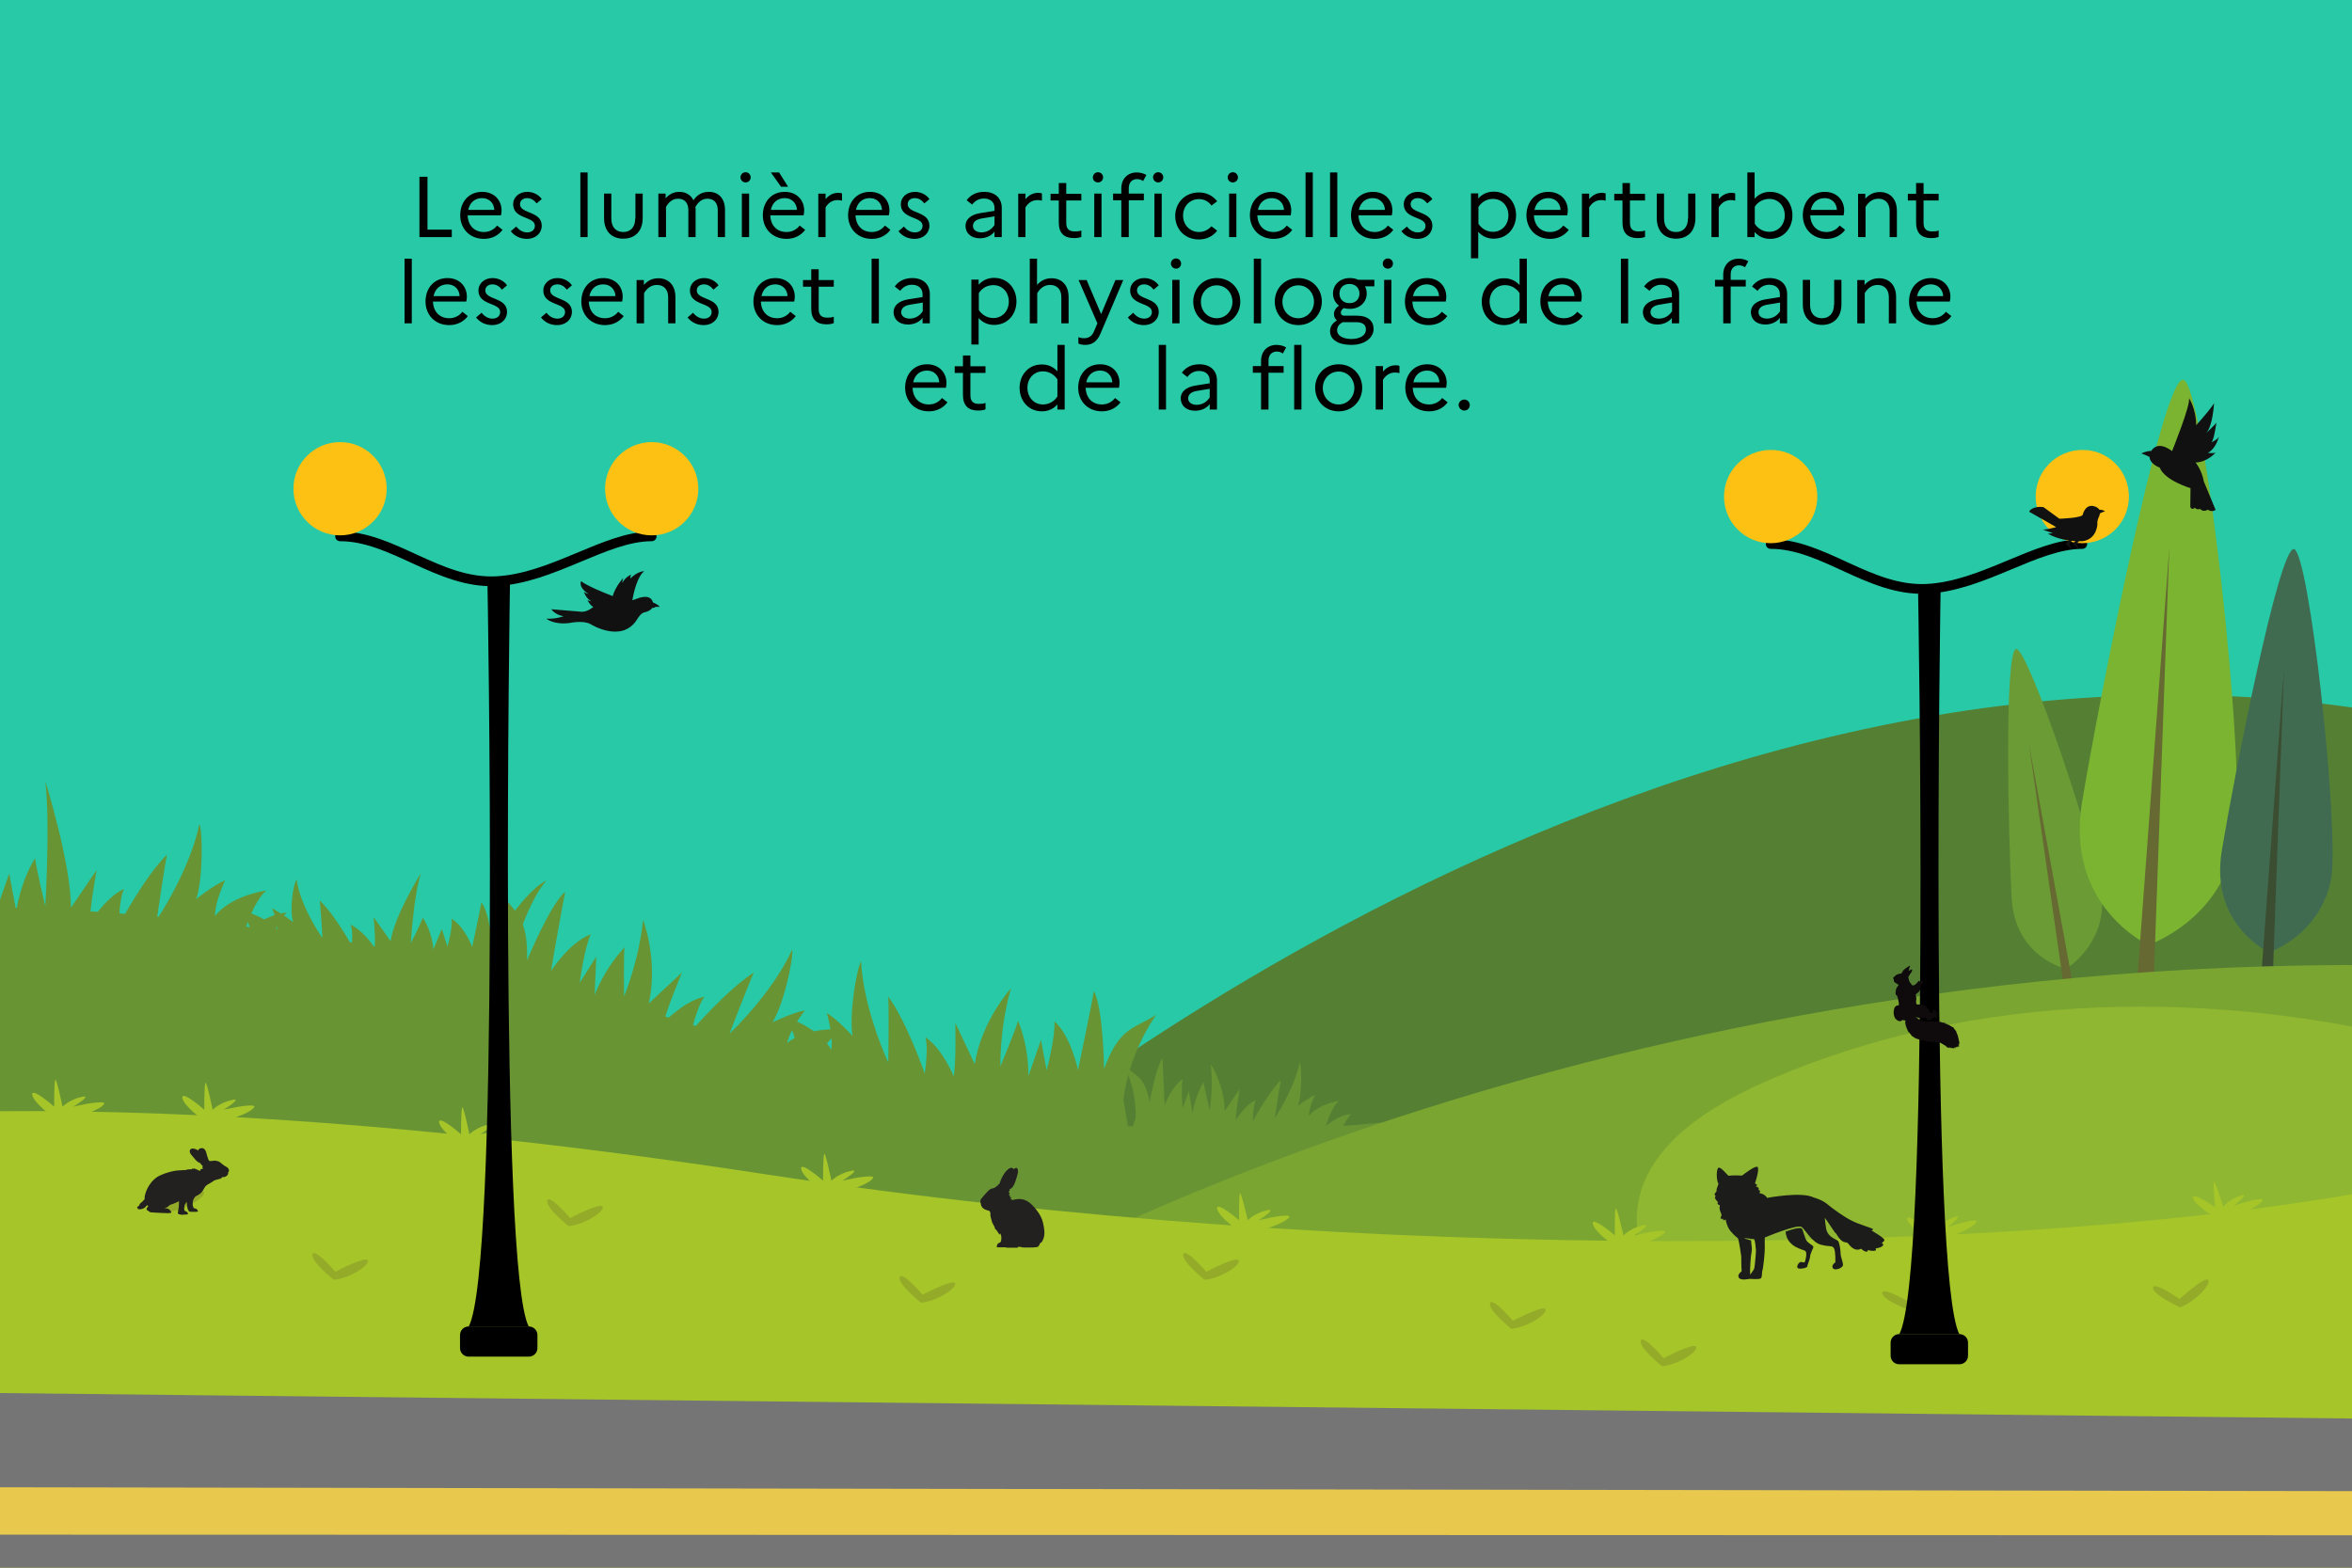 <?xml version="1.0" encoding="utf-8"?>
<!-- Generator: Adobe Illustrator 28.0.0, SVG Export Plug-In . SVG Version: 6.00 Build 0)  -->
<svg version="1.1" id="Calque_1" xmlns="http://www.w3.org/2000/svg" xmlns:xlink="http://www.w3.org/1999/xlink" x="0px" y="0px"
	 viewBox="0 0 1200 800" style="enable-background:new 0 0 1200 800;" xml:space="preserve">
<style type="text/css">
	.st0{fill:#27C9A6;}
	.st1{fill:#C0B7A5;}
	.st2{clip-path:url(#SVGID_00000103227220987931305320000015756526896032124293_);fill:#558034;}
	.st3{clip-path:url(#SVGID_00000103227220987931305320000015756526896032124293_);fill:#689434;}
	.st4{clip-path:url(#SVGID_00000103227220987931305320000015756526896032124293_);fill:#6A9B34;}
	.st5{clip-path:url(#SVGID_00000103227220987931305320000015756526896032124293_);fill:#666931;}
	.st6{clip-path:url(#SVGID_00000103227220987931305320000015756526896032124293_);fill:#7AB431;}
	.st7{clip-path:url(#SVGID_00000103227220987931305320000015756526896032124293_);fill:#406B51;}
	.st8{clip-path:url(#SVGID_00000103227220987931305320000015756526896032124293_);fill:#3B4E31;}
	.st9{clip-path:url(#SVGID_00000103227220987931305320000015756526896032124293_);fill:#7AA531;}
	.st10{clip-path:url(#SVGID_00000103227220987931305320000015756526896032124293_);fill:#8FB731;}
	.st11{clip-path:url(#SVGID_00000103227220987931305320000015756526896032124293_);fill:#A5C529;}
	.st12{clip-path:url(#SVGID_00000103227220987931305320000015756526896032124293_);fill:#94AB29;}
	.st13{clip-path:url(#SVGID_00000103227220987931305320000015756526896032124293_);fill:#757575;}
	.st14{clip-path:url(#SVGID_00000103227220987931305320000015756526896032124293_);fill:#E8C94D;}
	.st15{clip-path:url(#SVGID_00000103227220987931305320000015756526896032124293_);}
	
		.st16{clip-path:url(#SVGID_00000103227220987931305320000015756526896032124293_);fill:none;stroke:#000000;stroke-width:4.957;stroke-linecap:round;stroke-miterlimit:10;}
	.st17{clip-path:url(#SVGID_00000103227220987931305320000015756526896032124293_);fill:#FCC113;}
	
		.st18{clip-path:url(#SVGID_00000103227220987931305320000015756526896032124293_);fill-rule:evenodd;clip-rule:evenodd;fill:#0F0B0D;}
	.st19{clip-path:url(#SVGID_00000103227220987931305320000015756526896032124293_);fill:#111111;}
	.st20{clip-path:url(#SVGID_00000103227220987931305320000015756526896032124293_);fill:#1C1C1B;}
	.st21{clip-path:url(#SVGID_00000103227220987931305320000015756526896032124293_);fill:#232020;}
	.st22{clip-path:url(#SVGID_00000008128988651375504590000008548555692317659776_);}
</style>
<rect class="st0" width="1200" height="694"/>
<rect y="694" class="st1" width="1200" height="106"/>
<g>
	<defs>
		<rect id="SVGID_1_" y="192" width="1200" height="608"/>
	</defs>
	<clipPath id="SVGID_00000047772374419832397660000015480167638353633700_">
		<use xlink:href="#SVGID_1_"  style="overflow:visible;"/>
	</clipPath>
	<path style="clip-path:url(#SVGID_00000047772374419832397660000015480167638353633700_);fill:#558034;" d="M474.4,613.8
		c0,0,376.9-333.4,773.8-243.9v279.7l-760.9,5.2L474.4,613.8z"/>
	<path style="clip-path:url(#SVGID_00000047772374419832397660000015480167638353633700_);fill:#689434;" d="M-32.3,775.4
		l1248.1,14.8V520.4c-55.6-17.7-129.5-30.9-204.7-13.7c-152.3,34.9-359.4,119.8-616.6,30C198.7,468.2,34.7,462-32.3,463V775.4z"/>
	<path style="clip-path:url(#SVGID_00000047772374419832397660000015480167638353633700_);fill:#689434;" d="M-41.5,469.4
		c0,0-4.4-55.9-15.7-80.4c9.6,8.7,23.6,43.7,27.9,66.4c0,0,5.2-30.6,11.4-38.4c0,5.2,1.7,41,1.7,41s6.1-16.6,15.7-22.7
		c-1.7,7.9,0,25.3,0,25.3l5.2-14.8L8.3,465c0,0,1.7-14,9.6-27.1c0,2.6,5.2,24.5,5.2,24.5s2.6-42.8,0-63.8c0,0,13.1,41.9,13.1,64.6
		L49.3,444c0,0-3.5,19.2-3.5,27.1c0,0,7.9-13.1,17.5-17.5c-2.6,5.2-2.6,18.3-2.6,18.3s13.1-24.5,24.5-35.8
		c-1.7,8.7-5.2,33.2-5.2,33.2s16.6-24.5,21.8-48.9c1.7,5.2,1.7,28.8-1.7,38.4c0,0,8.7-7,14.8-9.6c0,0-5.2,10.5-5.2,18.3
		c0,0,6.1-9.6,26.2-13.1c-7,6.1-11.4,21.8-11.4,21.8s10.5-9.6,21.8-10.5c-6.1,6.1-14,27.1-14,27.1H-49.4L-41.5,469.4z"/>
	<path style="clip-path:url(#SVGID_00000047772374419832397660000015480167638353633700_);fill:#689434;" d="M253.9,501
		c0,0,6.3-20.1,0.6-46.4c7.5,10.6,15.1,12.4,14.4,35.5c0,0,11.8-28.7,19.5-35c-1.2,5.1-7.3,40.4-7.3,40.4s9.6-14.8,20.3-18.7
		c-3.4,7.3-5.6,24.7-5.6,24.7l8.4-13.3l-0.8,19.5c0,0,4.8-13.2,15.3-24.3c-0.6,2.6-0.3,25-0.3,25s7.6-18,9.7-39
		c0,0,7.9,20.6,2.9,42.7l17-15.9c0,0-7.6,18-9.4,25.6c0,0,10.5-11.1,20.9-13.2c-3.7,4.5-6.6,17.3-6.6,17.3s18.2-21,31.7-29.6
		c-3.6,8.1-12.4,31.2-12.4,31.2s21.6-20.2,32-42.9c0.6,5.5-4.6,28.5-10.1,37.1c0,0,10.1-4.9,16.6-6.1c0,0-7.4,9.1-9.1,16.7
		c0,0,8.1-8,28.4-7c-8.2,4.4-15.9,18.8-15.9,18.8s12.3-7.1,23.6-5.4c-7.3,4.6-19.6,23.3-19.6,23.3L241,522.3L253.9,501z"/>
	<path style="clip-path:url(#SVGID_00000047772374419832397660000015480167638353633700_);fill:#689434;" d="M579.4,570.5
		c0,0,1-12.2-5.6-26.5c5.6,5.1,10.2,5.1,12.8,18.4c0,0,3.1-17.9,6.6-22.4c0,3.1,1,24,1,24s3.6-9.7,9.2-13.3c-1,4.6,0,14.8,0,14.8
		l3.1-8.7l2,11.2c0,0,1-8.2,5.6-15.8c0,1.5,3.1,14.3,3.1,14.3s2-11.2,0.5-23.5c0,0,7.1,10.7,7.1,24l7.7-11.2c0,0-2,11.2-2,15.8
		c0,0,4.6-7.7,10.2-10.2c-1.5,3.1-1.5,10.7-1.5,10.7s7.7-14.3,14.3-20.9c-1,5.1-3.1,19.4-3.1,19.4s9.7-14.3,12.8-28.6
		c1,3.1,1,16.8-1,22.4c0,0,5.1-4.1,8.7-5.6c0,0-3.1,6.1-3.1,10.7c0,0,3.6-5.6,15.3-7.7c-4.1,3.6-6.6,12.8-6.6,12.8s6.1-5.6,12.8-6.1
		c-3.6,3.6-8.2,15.8-8.2,15.8H574.9L579.4,570.5z"/>
	<path style="clip-path:url(#SVGID_00000047772374419832397660000015480167638353633700_);fill:#689434;" d="M573.2,561.3
		c0,0,1.5-21,16.6-43.4c-10.9,7.1-18.6,5.9-26.5,27.6c0,0-0.4-31-5.2-39.7c-0.8,5.2-8.1,40.3-8.1,40.3s-3.5-17.3-12-24.9
		c0.5,8-4,25-4,25l-2.9-15.5l-6.4,18.4c0,0,0.5-14.1-5.3-28.2c-0.4,2.6-9,23.3-9,23.3s-0.5-19.5,5.4-39.8c0,0-14.9,16.2-18.5,38.6
		l-9.9-21c0,0,0.5,19.5-0.8,27.3c0,0-5.7-14.2-14.5-20c1.8,5.6-0.3,18.5-0.3,18.5s-9.1-26.2-18.6-39.2c0.4,8.9,0,33.6,0,33.6
		s-12.6-26.7-13.9-51.7c-2.5,4.9-6.2,28.2-4.3,38.2c0,0-7.5-8.3-13.2-11.8c0,0,3.5,11.2,2.3,18.9c0,0-4.5-10.4-23.8-17
		c5.9,7.1,7.8,23.3,7.8,23.3s-8.9-11.1-19.9-13.8c5.1,7,9.6,28.9,9.6,28.9l179.4,28.3L573.2,561.3z"/>
	<path style="clip-path:url(#SVGID_00000047772374419832397660000015480167638353633700_);fill:#689434;" d="M259.9,492.6
		c0,0,8-30.9,18.9-43.3c-8.3,3.8-22.1,21.8-27.4,34.1c0,0-1.6-17.8-5.8-22.9c-0.4,2.9-4.7,22.8-4.7,22.8s-3.5-10-10.5-14.5
		c0.7,4.6-2.1,14.2-2.1,14.2l-2.9-8.9l-4.3,10.4c0,0-0.2-8-5.4-16.3c-0.2,1.5-6.1,13.1-6.1,13.1s1.4-24.3,5.2-35.8
		c0,0-13.7,22-15.5,34.8l-8.7-12.3c0,0,1.2,11.2,0.5,15.6c0,0-5.1-8.2-12.3-11.8c1.6,3.2,0.6,10.6,0.6,10.6s-8.3-15.2-16.3-22.9
		c0.7,5.1,1.4,19.2,1.4,19.2s-11.1-15.6-13.2-29.9c-1.8,2.7-3.7,16-1.7,21.8c0,0-6.3-4.9-10.9-7.1c0,0,3.3,6.5,2.6,10.9
		c0,0-4-6.1-19.5-10.3c5,4.2,7.1,13.5,7.1,13.5s-7.5-6.6-16.3-8.4c4.3,4.1,8.8,16.8,8.8,16.8l142.8,20.7L259.9,492.6z"/>
	<path style="clip-path:url(#SVGID_00000047772374419832397660000015480167638353633700_);fill:#6A9B34;" d="M1054.1,494.4
		c0,0-26.2-5.7-27.8-36.6c-1.6-30.9-3.8-126.2,2.4-126.6c6.2-0.3,41.7,104.4,43.8,127.9C1073.5,482.8,1054.1,494.4,1054.1,494.4"/>
	<polyline style="clip-path:url(#SVGID_00000047772374419832397660000015480167638353633700_);fill:#666931;" points="1054.8,516.1 
		1035.2,379.8 1060.6,519 1055.6,520.1 	"/>
	<path style="clip-path:url(#SVGID_00000047772374419832397660000015480167638353633700_);fill:#7AB431;" d="M1096.1,482.2
		c0,0-42.7-19.6-33.8-73c8.9-53.4,41-217.2,51.6-215.4c10.7,1.8,32.1,194.1,26.7,235C1133.5,469.8,1096.1,482.2,1096.1,482.2"/>
	<polyline style="clip-path:url(#SVGID_00000047772374419832397660000015480167638353633700_);fill:#666931;" points="1089,519.6 
		1106.8,279.2 1097.9,526.7 1089,526.7 	"/>
	<path style="clip-path:url(#SVGID_00000047772374419832397660000015480167638353633700_);fill:#406B51;" d="M1157.7,486
		c0,0-30.5-14-24.1-52.1c6.3-38.1,29.2-154.9,36.8-153.7c7.6,1.3,22.9,138.4,19.1,167.6C1184.3,477.1,1157.7,486,1157.7,486"/>
	<polyline style="clip-path:url(#SVGID_00000047772374419832397660000015480167638353633700_);fill:#3B4E31;" points="1152.6,512.7 
		1165.3,341.2 1158.9,517.7 1152.6,517.7 	"/>
	<path style="clip-path:url(#SVGID_00000047772374419832397660000015480167638353633700_);fill:#7AA531;" d="M1215.8,492.5
		c-435-3.6-726.4,174-726.4,174l726.4,13.8V492.5z"/>
	<path style="clip-path:url(#SVGID_00000047772374419832397660000015480167638353633700_);fill:#8FB731;" d="M1215.8,527.1
		c-65-14.2-190.9-29.4-314.5,24.6c-82.7,36.1-75.7,82.5-44.8,121.8l359.3,6.8V527.1z"/>
	<path style="clip-path:url(#SVGID_00000047772374419832397660000015480167638353633700_);fill:#A5C529;" d="M389.6,599.1
		c-201-30.8-340.8-34-421.9-31.4v253.6h1248.1V606.6C1034.7,640.8,697,646.2,389.6,599.1"/>
	<path style="clip-path:url(#SVGID_00000047772374419832397660000015480167638353633700_);fill:#A5C529;" d="M27.6,570.4
		c0,0-10.6-7.5-11.2-11.9c0-3.7,11.2,6.2,11.2,6.2s0-12.5,0.6-13.7c0.6-1.2,3.7,13.7,3.7,13.7s3.7-3.7,10-5c5.6-1.2-4.4,5-4.4,5
		s13.1-3.1,15.6-1.9C54.5,564.7,38.9,572.2,27.6,570.4"/>
	<path style="clip-path:url(#SVGID_00000047772374419832397660000015480167638353633700_);fill:#A5C529;" d="M104.2,572
		c0,0-10.6-7.5-11.2-11.9c0-3.7,11.2,6.2,11.2,6.2s0-12.5,0.6-13.7c0.6-1.2,3.7,13.7,3.7,13.7s3.7-3.7,10-5c5.6-1.2-4.4,5-4.4,5
		s13.1-3.1,15.6-1.9C131,566.4,115.4,573.9,104.2,572"/>
	<path style="clip-path:url(#SVGID_00000047772374419832397660000015480167638353633700_);fill:#A5C529;" d="M419.9,608.2
		c0,0-10.6-7.5-11.2-11.9c0-3.7,11.2,6.2,11.2,6.2s0-12.5,0.6-13.7c0.6-1.2,3.7,13.7,3.7,13.7s3.7-3.7,10-5c5.6-1.2-4.4,5-4.4,5
		s13.1-3.1,15.6-1.9C446.8,602.6,431.2,610.1,419.9,608.2"/>
	<path style="clip-path:url(#SVGID_00000047772374419832397660000015480167638353633700_);fill:#A5C529;" d="M632.3,628.3
		c0,0-10.7-7.3-11.4-11.7c-0.1-3.7,11.3,6.1,11.3,6.1s-0.2-12.5,0.4-13.7c0.6-1.3,4,13.7,4,13.7s3.7-3.8,9.9-5.1
		c5.6-1.3-4.3,5.1-4.3,5.1s13.1-3.3,15.6-2.1C659,622.3,643.5,630,632.3,628.3"/>
	<path style="clip-path:url(#SVGID_00000047772374419832397660000015480167638353633700_);fill:#A5C529;" d="M824,636
		c0,0-10.7-7.3-11.4-11.7c-0.1-3.7,11.3,6.1,11.3,6.1s-0.2-12.5,0.4-13.7c0.6-1.3,4,13.7,4,13.7s3.7-3.8,9.9-5.1
		c5.6-1.3-4.3,5.1-4.3,5.1s13.1-3.3,15.6-2.1C850.7,630,835.3,637.7,824,636"/>
	<path style="clip-path:url(#SVGID_00000047772374419832397660000015480167638353633700_);fill:#A5C529;" d="M984.8,632.4
		c0,0-10.8-6.1-11.8-10.2c-0.3-3.6,11.3,4.9,11.3,4.9s-1.2-11.9-0.7-13.1c0.5-1.2,4.8,12.7,4.8,12.7s3.2-3.9,9-5.7
		c5.2-1.7-3.7,5.2-3.7,5.2s12.2-4.2,14.7-3.2C1009.8,624.5,995.7,633.1,984.8,632.4"/>
	<path style="clip-path:url(#SVGID_00000047772374419832397660000015480167638353633700_);fill:#A5C529;" d="M1130.7,621.5
		c0,0-10.8-6.1-11.8-10.2c-0.3-3.6,11.3,4.9,11.3,4.9s-1.2-11.9-0.7-13.1c0.5-1.2,4.8,12.7,4.8,12.7s3.2-3.9,9-5.7
		c5.2-1.7-3.7,5.2-3.7,5.2s12.2-4.2,14.7-3.2C1155.7,613.7,1141.6,622.3,1130.7,621.5"/>
	<path style="clip-path:url(#SVGID_00000047772374419832397660000015480167638353633700_);fill:#A5C529;" d="M235.2,584.5
		c0,0-10.6-7.5-11.2-11.9c0-3.7,11.2,6.2,11.2,6.2s0-12.5,0.6-13.7c0.6-1.2,3.7,13.7,3.7,13.7s3.7-3.7,10-5c5.6-1.2-4.4,5-4.4,5
		s13.1-3.1,15.6-1.9C262.1,578.9,246.5,586.4,235.2,584.5"/>
	<path style="clip-path:url(#SVGID_00000047772374419832397660000015480167638353633700_);fill:#94AB29;" d="M86.7,618.2
		c0,0-12.5-10-10.8-13.3c1.7-2.5,11.6,9.2,11.6,9.2s15.8-8.3,16.6-5.8C105,610.7,95,617.4,86.7,618.2"/>
	<path style="clip-path:url(#SVGID_00000047772374419832397660000015480167638353633700_);fill:#94AB29;" d="M170.3,653.1
		c0,0-12.5-10-10.8-13.3c1.7-2.5,11.6,9.2,11.6,9.2s15.8-8.3,16.6-5.8C188.6,645.7,178.6,652.3,170.3,653.1"/>
	<path style="clip-path:url(#SVGID_00000047772374419832397660000015480167638353633700_);fill:#94AB29;" d="M469.9,664.8
		c0,0-12.5-10-10.8-13.3c1.7-2.5,11.6,9.2,11.6,9.2s15.8-8.3,16.6-5.8C488.2,657.3,478.2,664,469.9,664.8"/>
	<path style="clip-path:url(#SVGID_00000047772374419832397660000015480167638353633700_);fill:#94AB29;" d="M771.1,678.1
		c0,0-12.5-10-10.8-13.3c1.7-2.5,11.6,9.2,11.6,9.2s15.8-8.3,16.6-5.8C789.4,670.6,779.4,677.3,771.1,678.1"/>
	<path style="clip-path:url(#SVGID_00000047772374419832397660000015480167638353633700_);fill:#94AB29;" d="M974.8,668.8
		c0,0-15-5.5-14.5-9.2c0.8-2.9,14,5,14,5s12.3-12.9,13.9-10.8C989.7,655.9,982.4,665.4,974.8,668.8"/>
	<path style="clip-path:url(#SVGID_00000047772374419832397660000015480167638353633700_);fill:#94AB29;" d="M1112.3,667.1
		c0,0-14.6-6.6-13.8-10.2c1-2.8,13.5,6,13.5,6s13.3-12,14.7-9.7C1128.2,655.3,1120.2,664.2,1112.3,667.1"/>
	<path style="clip-path:url(#SVGID_00000047772374419832397660000015480167638353633700_);fill:#94AB29;" d="M848,697.2
		c0,0-12.5-10-10.8-13.3c1.7-2.5,11.6,9.2,11.6,9.2s15.8-8.3,16.6-5.8C866.3,689.8,856.4,696.4,848,697.2"/>
	<path style="clip-path:url(#SVGID_00000047772374419832397660000015480167638353633700_);fill:#94AB29;" d="M614.6,653.1
		c0,0-12.5-10-10.8-13.3c1.7-2.5,11.6,9.2,11.6,9.2s15.8-8.3,16.6-5.8C633,645.7,623,652.3,614.6,653.1"/>
	<path style="clip-path:url(#SVGID_00000047772374419832397660000015480167638353633700_);fill:#94AB29;" d="M290.1,625.7
		c0,0-12.5-10-10.8-13.3c1.7-2.5,11.6,9.2,11.6,9.2s15.8-8.3,16.6-5.8C308.4,618.2,298.5,624.9,290.1,625.7"/>
	<polygon style="clip-path:url(#SVGID_00000047772374419832397660000015480167638353633700_);fill:#757575;" points="-297.3,707.6 
		-325.4,964.6 1267.5,1138.7 1312.7,725.1 101.8,712 -270.3,707.9 	"/>
	<polygon style="clip-path:url(#SVGID_00000047772374419832397660000015480167638353633700_);fill:#E8C94D;" points="-182.5,758.7 
		-184.8,783.1 241.8,783.2 241.8,783.2 546.2,783.3 1424.5,783.5 1426.5,761.3 498.1,759.8 -97,758.8 -97.1,758.8 	"/>
	<path style="clip-path:url(#SVGID_00000047772374419832397660000015480167638353633700_);" d="M999.7,696.2H969
		c-2.4,0-4.4-1.9-4.4-4.4v-6.6c0-2.4,1.9-4.4,4.4-4.4h30.7c2.4,0,4.4,1.9,4.4,4.4v6.6C1004.1,694.3,1002.1,696.2,999.7,696.2"/>
	<path style="clip-path:url(#SVGID_00000047772374419832397660000015480167638353633700_);" d="M999.7,680.9
		c-15.4-29-9.6-380-9.6-380h-11.5c0,0,6.4,350.7-9.6,380H999.7z"/>
	
		<path style="clip-path:url(#SVGID_00000047772374419832397660000015480167638353633700_);fill:none;stroke:#000000;stroke-width:4.957;stroke-linecap:round;stroke-miterlimit:10;" d="
		M903.4,277.6c26.9,0,50.2,24.1,79.3,22.9c29.1-1.3,56-22.9,79.7-22.9"/>
	<path style="clip-path:url(#SVGID_00000047772374419832397660000015480167638353633700_);fill:#FCC113;" d="M927.2,253.4
		c0,13.2-10.7,23.8-23.8,23.8c-13.2,0-23.8-10.7-23.8-23.8c0-13.2,10.7-23.8,23.8-23.8C916.6,229.5,927.2,240.2,927.2,253.4"/>
	<path style="clip-path:url(#SVGID_00000047772374419832397660000015480167638353633700_);fill:#FCC113;" d="M1086.2,253.4
		c0,13.2-10.7,23.8-23.8,23.8c-13.2,0-23.8-10.7-23.8-23.8c0-13.2,10.7-23.8,23.8-23.8C1075.6,229.5,1086.2,240.2,1086.2,253.4"/>
	<path style="clip-path:url(#SVGID_00000047772374419832397660000015480167638353633700_);" d="M269.8,692.3h-30.7
		c-2.4,0-4.4-1.9-4.4-4.4v-6.6c0-2.4,1.9-4.4,4.4-4.4h30.7c2.4,0,4.4,1.9,4.4,4.4v6.6C274.2,690.4,272.2,692.3,269.8,692.3"/>
	<path style="clip-path:url(#SVGID_00000047772374419832397660000015480167638353633700_);" d="M269.8,677c-15.4-29-9.6-380-9.6-380
		h-11.5c0,0,6.4,350.7-9.6,380H269.8z"/>
	
		<path style="clip-path:url(#SVGID_00000047772374419832397660000015480167638353633700_);fill:none;stroke:#000000;stroke-width:4.957;stroke-linecap:round;stroke-miterlimit:10;" d="
		M173.5,273.7c26.9,0,50.2,24.1,79.3,22.9c29.1-1.3,56-22.9,79.7-22.9"/>
	<path style="clip-path:url(#SVGID_00000047772374419832397660000015480167638353633700_);fill:#FCC113;" d="M197.3,249.4
		c0,13.2-10.7,23.8-23.8,23.8c-13.2,0-23.8-10.7-23.8-23.8c0-13.2,10.7-23.8,23.8-23.8C186.7,225.6,197.3,236.3,197.3,249.4"/>
	<path style="clip-path:url(#SVGID_00000047772374419832397660000015480167638353633700_);fill:#FCC113;" d="M356.3,249.4
		c0,13.2-10.7,23.8-23.8,23.8c-13.2,0-23.8-10.7-23.8-23.8c0-13.2,10.7-23.8,23.8-23.8C345.6,225.6,356.3,236.3,356.3,249.4"/>
	
		<path style="clip-path:url(#SVGID_00000047772374419832397660000015480167638353633700_);fill-rule:evenodd;clip-rule:evenodd;fill:#0F0B0D;" d="
		M999.4,534c-0.2-0.1-0.3-0.2-0.3-0.2c0,0,0,0,0,0c0,0,0.1,0,0.1,0c0,0,0,0,0,0c0,0,0.1,0.1,0.1,0.1c0.1,0.1,0.3,0.2,0.3,0.2
		c0,0-0.1-0.1-0.2-0.3c-0.2-0.2-0.3-0.3-0.2-0.3c0,0,0.1,0,0.1,0.1c0.1,0.1,0.2,0.1,0.2,0.1c0,0,0,0,0-0.1c-0.1-0.1-0.3-0.5-0.3-0.6
		c0,0,0-0.1,0-0.1c0,0,0,0,0-0.1c0,0,0.1,0.1,0.1,0.1c0.2,0.3,0.2,0.4,0.2,0.4c0,0,0-0.1,0-0.3c-0.1-0.2-0.1-0.3,0-0.1
		c0,0,0,0.1,0.1,0.1c0,0,0-0.2-0.1-0.5c-0.1-0.3-0.1-0.4-0.1-0.4c0,0,0.1,0.1,0.1,0.2c0.1,0.2,0.2,0.3,0.2,0.3c0.1,0,0.1,0,0-0.2
		c0-0.1,0-0.2,0-0.2c0-0.2-0.1-0.8-0.4-1.7c0,0,0-0.1,0-0.1c0.1,0.1,0.1,0.1,0.1,0.1s-0.1-0.4-0.2-0.6c-0.1-0.3-0.2-0.6-0.1-0.6
		c0,0,0,0,0-0.1c-0.1-0.2-0.1-0.4-0.3-0.7c0-0.1,0-0.1,0-0.1c0.1,0,0.1,0,0-0.2c0-0.1-0.1-0.3-0.3-0.6c-0.1-0.1-0.1-0.2-0.1-0.2
		s0-0.1,0-0.1c0-0.2-0.2-0.4-0.4-0.7c-0.1-0.1-0.1-0.1,0.1,0c0.1,0.1,0.1,0.1,0.2,0.1c0-0.1-0.2-0.3-0.5-0.7
		c-0.1-0.1-0.1-0.1-0.1-0.1c0,0,0-0.2-0.1-0.3c-0.1-0.1-0.3-0.3-0.5-0.5c-0.1-0.1-0.2-0.2-0.2-0.2c0,0-0.1-0.1-0.1-0.1
		c0,0-0.1,0-0.1-0.1c0,0,0,0,0.1,0c0.1,0.1,0.1,0.1,0.1,0c0.1-0.1-0.4-0.5-1.1-0.8c-0.4-0.2-0.5-0.2-0.6-0.3
		c-0.1-0.1-0.1-0.1-0.4-0.3c-0.3-0.2-0.6-0.3-1.2-0.5c-0.1-0.1-0.2-0.1-0.3-0.1h0c0.2,0.1,0.5,0.1,0.5,0.1c0,0,0-0.1-0.2-0.1
		c-0.3-0.1-0.9-0.3-1.5-0.5c-0.1,0-0.2,0-0.2,0c0,0,0,0,0,0c0,0,0.3,0,0.6,0c0.4,0,0.4,0,0.1-0.1c-0.2-0.1-0.6-0.1-1-0.2
		c-0.3,0-0.5-0.1-0.6-0.1c-0.1,0-0.3-0.1-0.5-0.1c-0.4-0.1-0.4-0.1,0-0.1c0.1,0,0.2,0,0.2,0c0,0-0.2-0.1-0.3-0.1
		c-0.2,0-0.5-0.1-0.7,0c-0.2,0-0.7,0-0.7-0.1c0,0,0,0-0.3-0.1c-0.3,0-0.9,0-1.4,0c-0.1,0-0.2,0-0.2,0c0-0.1-0.3-0.1-0.7,0
		c-0.2,0-0.3,0-0.3,0c0,0-0.1,0-0.2,0l-0.2,0l0.1,0c0.1,0,0.1,0,0.2,0c0.1,0,0.1,0,0-0.1c-0.1,0-0.3,0-0.6,0c-0.2,0-0.3,0-0.3,0
		c0-0.1-0.4,0-1.3,0.1c-0.2,0-0.4,0.1-0.6,0.1c-0.1,0-0.3,0-0.4,0c-0.1,0-0.2,0-0.1,0c0,0,0-0.1-0.2-0.1c-0.2,0-1.3-0.2-1.3-0.2
		c0,0,0,0,0.1,0c0.1,0,0.1,0,0.2,0c0.1,0,0.1,0,0,0c0,0-0.1,0-0.1,0c0,0-0.1,0-0.2,0c-0.2,0-0.8-0.2-0.9-0.2c0,0,0,0,0,0
		s0.1,0,0.1,0c0,0-0.1-0.1-0.3-0.1c-0.2-0.1-0.4-0.1-0.4-0.2l-0.1-0.1h0.1c0.2,0,0.2,0,0.1-0.1c-0.1-0.1-0.8-0.3-1.2-0.4
		c-0.1,0-0.2-0.1-0.2-0.1c0,0,0.1,0,0.2,0c0.1,0,0.2,0,0.1-0.1c0,0-0.2-0.1-0.4-0.2c-0.2-0.1-0.4-0.2-0.4-0.2s0,0,0,0
		c0,0-0.2-0.1-0.5-0.3c-0.1-0.1-0.2-0.1-0.3-0.1c0,0,0.1,0,0.2,0c0.1,0,0.3,0.1,0.3,0.1c0,0,0.2,0.1,0.5,0.1
		c0.5,0.1,0.9,0.2,1.3,0.3c1,0.1,1.7,0.1,2.6-0.1c0.2-0.1,0.5-0.1,0.5-0.1c0.1,0.1,0.3,0.3,0.5,0.7c0.1,0.1,0.2,0.3,0.2,0.4
		c0.1,0.1,0.1,0.2,0.3,0.2c0.1,0.1,0.2,0.1,0.3,0.1c0.2,0,0.4,0,0.7-0.1c0.3-0.1,0.8-0.4,1-0.5c0.1-0.1,0.3-0.2,0.3-0.2
		c0.2-0.1,0.3-0.1,0.6-0.5c0.3-0.3,0.5-0.4,0.6-0.4c0.2,0,0.3,0,0.4,0.2c0.1,0.1,0.2,0.2,0.3,0.3c0.1,0.2,0.2,0.2,0.4,0.2
		c0,0,0.1,0,0.1,0c0.1,0,0.1,0,0.1-0.2c0-0.1,0-0.2,0-0.2c0-0.1,0-0.4-0.1-0.5c-0.1-0.1-0.1-0.2-0.4-0.4l-0.2-0.1l0.1,0
		c0.1,0,0.2,0.1,0.3,0.1c0.1,0,0.2,0.1,0.2,0.1s0.1,0,0.2,0.1c0.2,0.1,0.3,0.1,0.4,0.1c0,0,0.1,0,0.1,0c0.1,0,0.1-0.1,0-0.3
		c-0.2-0.4-0.6-0.6-1.1-0.8c-0.1,0-0.1,0-0.1,0c0,0,0.3-0.1,0.7-0.2c0.4-0.1,0.7-0.2,0.8-0.3c0,0,0.1,0,0.1,0c0.1,0,0.1,0,0.1-0.1
		c0,0,0-0.1-0.1-0.1c-0.1,0-0.2-0.1-0.2-0.1c-0.1,0-0.2-0.1-0.3-0.1c-0.3-0.1-0.4-0.1-1,0.1c-0.3,0.1-0.5,0.1-0.5,0.1
		c0,0,0-0.1,0-0.1c0-0.1,0.1-0.1,0.1-0.2c0.3-0.3,0.4-0.5,0.4-0.7c0-0.1,0-0.3-0.1-0.4c0,0,0-0.1,0-0.1c0-0.1-0.1-0.2-0.1-0.2
		c0,0-0.1,0-0.1,0c0,0.1-0.1,0.1-0.1,0.1c-0.2,0-0.3,0.2-0.3,0.4c0,0.1-0.1,0.2-0.1,0.3c-0.1,0.1-0.1,0.1-0.1,0.1c0,0,0-0.1,0-0.2
		c0-0.3,0-0.5-0.2-0.6c-0.1,0-0.1-0.1-0.1-0.1c0-0.1-0.1-0.1-0.1-0.1c0,0-0.1,0.1-0.1,0.1c0,0-0.1,0.1-0.1,0.2
		c-0.1,0.1-0.1,0.1-0.1,0.2c0,0.1-0.1,0.3-0.1,0.4c-0.1,0.3-0.1,0.5-0.2,0.7c0,0.1-0.1,0.2-0.4,0.3c-0.2,0.1-0.3,0.3-0.4,0.3
		l-0.1,0.1l0-0.2c-0.1-0.5-0.4-1.2-1-2.1c-0.3-0.4-0.7-0.9-1-1.2c-0.6-0.5-1.4-1-2-1.2c-0.4-0.1-1-0.2-1.7-0.1
		c-0.6,0.1-1.1,0-1.4-0.1c-0.1-0.1-0.2-0.4-0.3-0.8c0-0.3,0-0.5,0-0.8c0.1-0.6,0.1-1,0.1-1.4c0-0.4-0.1-0.7-0.2-1.4l-0.1-0.6
		l0.3-0.3c1.1-0.8,1.3-1,1.7-1.7c0.3-0.4,0.3-0.5,0.3-0.6c0.1-0.2,0.1-0.5,0.1-0.8c0-0.1,0-0.4,0-0.7c0-0.3,0-0.5,0-0.5
		c0-0.1,0-0.1,0.1-0.2c0.3-0.3,0.4-0.3,0.7-0.4c0.4-0.1,0.7-0.3,0.4-0.3c-0.1,0-0.1-0.1-0.1-0.1c0,0-0.1-0.1-0.1-0.1l-0.1-0.1l0.1,0
		c0.1,0,0.2-0.1,0.3-0.1c0.1-0.1,0.1-0.1,0.2-0.2c0-0.1,0.1-0.1,0.1-0.2c0,0,0-0.1,0-0.1c0-0.1-0.1-0.1-0.2-0.1c-0.1,0-0.2,0-0.3,0
		c-0.1,0-0.2,0-0.2,0c-0.1,0-0.1,0,0,0c0,0,0.1-0.1,0.1-0.2c0-0.1,0.1-0.1,0.1-0.1c0,0,0-0.1,0-0.1c0,0-0.1-0.1-0.2-0.1
		c0,0-0.1,0-0.2,0c-0.1,0-0.2,0-0.4,0c-0.2,0.1-0.4,0.1-0.6,0.3c-0.1,0.1-0.2,0.1-0.2,0.1c0,0,0,0,0-0.1c0,0-0.1-0.1-0.1-0.1
		c0,0-0.1-0.1-0.1-0.2c0,0-0.1-0.1-0.1-0.1c0,0-0.1,0.1-0.3,0.4c-0.1,0.2-0.2,0.3-0.3,0.4c-0.1,0.1-0.2,0.2-0.3,0.3
		c-0.3,0.4-0.7,0.8-1.1,1c-0.6,0.4-0.8,0.4-1.3,0.3l-0.2-0.1l-0.1-0.2c-0.1-0.1-0.2-0.3-0.3-0.4c-0.1-0.1-0.3-0.4-0.4-0.5
		c-0.3-0.3-0.3-0.4-0.5-0.8c-0.2-0.4-0.2-0.5-0.4-1.4l-0.2-0.9l0.1-0.1c0-0.1,0.1-0.2,0.2-0.3c0.1-0.1,0.2-0.3,0.2-0.3
		c0.1-0.1,0.3-0.4,0.3-0.4c0,0-0.1,0-0.1,0h0c0,0,0,0,0,0c0.1-0.1,0.2-0.3,0.2-0.3c0,0,0-0.1,0.4-0.5c0.2-0.2,0.2-0.3,0.2-0.3
		c0-0.1,0.2-0.4,0.3-0.6c0.2-0.2,0.1-0.3,0-0.2c-0.1,0.1-0.1,0.1-0.1,0.1c0,0,0-0.1,0.1-0.1c0.3-0.4,0.3-0.5,0.3-0.6
		c0-0.1,0-0.1-0.2,0.1c0,0,0,0-0.1,0c0,0,0-0.1,0.1-0.1c0.2-0.2,0.2-0.2,0.1-0.2c0,0-0.1,0-0.2,0.1l-0.2,0.1l0.1-0.1
		c0.1-0.1,0.1-0.2,0.1-0.2c0,0-0.2,0.1-0.4,0.2c-0.6,0.3-0.6,0.4-0.8,0.4c-0.1,0-0.3,0.1-0.4,0.2c-0.3,0.1-0.3,0.1-0.1-0.1
		c0.1-0.1,0.4-0.6,0.4-0.7c0-0.1,0-0.1-0.1,0c0,0-0.1,0.1-0.1,0.1c0,0,0.1-0.1,0.1-0.3c0.1-0.2,0.2-0.3,0.2-0.4c0-0.1,0-0.1-0.1,0
		c-0.1,0.1-0.2,0.1-0.1,0.1c0,0,0.1-0.1,0.2-0.3c0.2-0.3,0.2-0.3,0.1-0.4c0,0,0,0,0.1-0.1c0.1-0.1,0.2-0.3,0.2-0.3c0,0,0,0-0.1,0
		c-0.1,0-0.1,0,0,0c0,0,0-0.1-0.1-0.1c0,0,0,0,0,0c0.1-0.1,0.1-0.1,0.1-0.1c0,0,0,0-0.1,0c-0.2,0.1-1,0.6-1.5,0.9
		c-0.2,0.1-0.4,0.3-0.4,0.3c-0.1,0.1-0.5,0.3-0.8,0.6c-0.7,0.6-1,1-1.3,1.7c-0.2,0.4-0.2,0.4-0.5,0.5c-0.1,0-0.4,0.1-0.6,0.1
		c-0.2,0-0.4,0-0.5,0.1c-0.1,0-0.8,0.3-1.1,0.4c-0.3,0.1-0.5,0.3-1,0.8c-0.2,0.2-0.2,0.2-0.3,0.3c-0.2,0.1-0.2,0.1-0.4,0.3
		c-0.1,0.2-0.1,0.2-0.1,0.3c0,0.2,0.1,0.4,0.2,0.5c0.1,0.1,0.1,0.1,0.1,0.2c0,0.1,0,0.4,0,0.6c0.1,0.2,0.2,0.6,0.4,0.8
		c0.2,0.2,0.6,0.5,1.2,0.8c0.3,0.2,0.6,0.3,0.6,0.4c0.1,0.1,0.2,0.1,0.2,0.2c0.1,0,0.1,0.1,0.1,0.1c0,0,0,0-0.1,0.1
		c-0.2,0.2-0.3,0.4-0.6,0.8c-0.6,0.9-0.7,1.3-0.8,2.1c-0.1,0.7-0.1,1.3,0,1.8c0.1,0.2,0.1,0.3,0.4,0.4l0.2,0.1l0.1,0.2
		c0,0.1,0.1,0.4,0.2,0.6c0.1,0.2,0.2,0.6,0.2,0.8c0.1,0.3,0.2,0.6,0.2,0.8c0.2,0.6,0.2,0.8,0.3,1.8c0,0.5,0,0.8,0,0.8
		c0,0-0.1,0-0.1,0c-0.2,0-0.3,0-0.7,0.1c-0.3,0.1-0.3,0.1-0.5,0.2c-0.2,0.1-0.5,0.3-0.6,0.5c-0.4,0.4-0.6,1.2-0.7,2
		c-0.1,0.6-0.1,1.2,0,1.6c0,0.3,0.1,0.8,0.3,1.3c0,0,0,0.1,0,0.1c0.4,1.5,2.9,3.3,4.1,1.7l0-0.1l0.2,0.1c0.2,0.1,0.5,0.2,0.7,0.2
		c0.1,0,0.2,0,0.4,0c0.1,0,0.2,0,0.3,0v0.1c-0.2,0.6-0.2,1.3-0.1,1.7c0,0.2,0.1,0.2,0.1-0.1c0-0.1,0-0.2,0-0.2c0,0,0,0.1,0,0.3
		c0.1,0.6,0.2,1.3,0.2,1.3c0,0,0.1,0,0.1-0.1c0-0.2,0-0.2,0-0.1c0.1,0.6,0.3,1.4,0.3,1.4c0.1,0,0.1,0,0-0.3c0-0.1,0-0.2,0-0.2
		c0,0,0.1,0.1,0.1,0.3c0.2,0.7,0.5,1.4,0.5,1.4c0,0,0-0.1-0.1-0.4c0-0.1-0.1-0.2-0.1-0.3c0,0.1,0.1,0.2,0.1,0.3
		c0.3,0.6,0.6,1.3,0.7,1.3c0,0,0,0-0.1-0.4c-0.1-0.2-0.1-0.3-0.1-0.3c0,0,0,0,0,0c0.3,0.5,0.4,0.7,0.6,1c0.3,0.4,0.5,0.7,0.5,0.7
		c0,0,0,0,0,0c0,0-0.1-0.2-0.3-0.5c-0.1-0.3-0.3-0.5-0.3-0.5c0,0,0.1,0.2,0.3,0.4c0.6,0.9,1.2,1.6,1.3,1.6c0,0,0,0,0,0
		c-0.1-0.1-0.2-0.4-0.2-0.4c0.1,0.1,0.4,0.4,0.5,0.4c0,0,0.1,0.1,0.2,0.2c0.3,0.3,0.4,0.4,0.5,0.5c0.1,0.1,0.2,0.1,0.2,0.1
		c0,0,0-0.1-0.3-0.4c-0.1-0.1-0.2-0.3-0.1-0.2c0.1,0.1,0.3,0.3,0.6,0.5c0.3,0.3,0.6,0.4,0.6,0.4c0,0,0-0.1-0.3-0.4
		c-0.3-0.3-0.3-0.3-0.1-0.1c0.4,0.3,1,0.6,1.1,0.7c0.3,0.1,0.3,0.1,0.1-0.1c-0.1-0.1-0.2-0.2,0-0.1c0.1,0.1,0.8,0.4,1,0.5
		c0.2,0.1,0.4,0.1,0.4,0.1c0,0,0,0,0,0c0,0,0.1,0,0.3,0.1c0.4,0.1,0.6,0.2,0.6,0.1c0,0,0-0.1-0.1-0.1c-0.1-0.1-0.1-0.1,0-0.1
		c0.3,0.1,0.7,0.2,0.8,0.2c0,0,0.2,0,0.3,0.1c0.5,0.1,0.8,0.2,0.8,0.2c0,0,0.1,0,0.2,0c0.4,0.1,0.9,0.2,1.1,0.3c0.2,0,0.3,0,0.2-0.1
		l0,0l0.1,0c0.1,0,0.4,0.1,0.5,0.1c0,0,0.1,0,0.1,0c0,0,0.5,0.2,0.7,0.2c0,0,0,0,0,0c0,0,0,0-0.1-0.1c-0.1-0.1-0.1-0.1,0.2,0
		c0.2,0.1,0.3,0.1,0.3,0.1c0,0,0,0-0.1-0.1c-0.1-0.1-0.2-0.1-0.3-0.2c-0.1,0,0,0,0.1,0c0.1,0,0.2,0.1,0.2,0.1c0,0,0.2,0.1,0.3,0.1
		c0.1,0,0.3,0.1,0.5,0.1c0.1,0,0.2,0.1,0.2,0.1c0,0-0.1-0.2-0.4-0.3c-0.1,0-0.1-0.1-0.2-0.1c0.1,0,0.4,0.1,0.6,0.1
		c0.1,0,0.2,0,0.2,0.1c0,0,0.1,0,0.2,0c0.1,0,0.2,0,0.1-0.1c0,0,0,0,0,0c0.1,0,0.5,0.2,0.9,0.3c0.2,0.1,0.4,0.1,0.4,0.1
		c0,0,0-0.1,0-0.1c0,0,0,0,0.1,0c0.1,0,0.1,0.1,0.2,0.1c0.1,0,0.1,0,0.1,0c0,0-0.3-0.3-0.4-0.3c0,0,0,0-0.1-0.1
		c0.1,0,0.7,0.3,0.9,0.4c0.1,0.1,0.2,0.1,0.2,0.1c0,0,0,0,0.1,0c0,0,0.3,0.2,0.7,0.4c0.1,0.1,0.3,0.2,0.4,0.3c0.1,0.1,0.1,0,0.1-0.1
		l-0.1-0.1l0.1,0.1c0.1,0.1,0.3,0.2,0.5,0.4c0.2,0.2,0.4,0.3,0.5,0.3c0.1,0.1,0.1,0.1,0.1,0.1c0,0,0-0.1,0-0.1
		c-0.1-0.1,0-0.1,0.4,0.3c0.4,0.4,0.5,0.4,0.4,0.3c0,0,0,0,0,0c0,0,0.2,0.2,0.4,0.4c0.5,0.4,0.5,0.4,0.5,0.4c0,0-0.1-0.2-0.2-0.3
		c0,0-0.1-0.1-0.1-0.1c0,0,0.1,0.1,0.3,0.2c0.3,0.3,0.4,0.3,0.4,0.3c0,0-0.1-0.2-0.2-0.4c-0.1-0.1-0.1-0.1-0.1-0.1
		c0,0,0.2,0.1,0.5,0.3c0.3,0.2,0.2,0.2,0.3,0.1c0,0-0.2-0.2-0.3-0.4c0,0,0,0,0.1,0c0.9,0.5,1.3,0.7,1.3,0.6c0,0-0.2-0.2-0.3-0.3
		l-0.1-0.1l0.1,0c0,0,0.3,0.1,0.5,0.2c0.2,0.1,0.5,0.2,0.5,0.2c0,0,0,0,0,0c0,0-0.1-0.1-0.2-0.2l-0.2-0.1l0.4,0.2
		c0.5,0.2,0.6,0.2,0.4,0.1c-0.1-0.1-0.2-0.1,0-0.1c0.1,0,0.1,0,0.1,0c0,0,0,0-0.1-0.1c-0.1,0-0.1,0-0.2-0.1c-0.1,0-0.1,0,0,0
		c0.1,0,0.2,0,0.2,0c0,0,0,0,0.4,0.1c0.4,0.1,0.5,0.1,0.5,0.1c0,0-0.1-0.1-0.6-0.3c-0.2-0.1-0.4-0.2-0.5-0.2c0,0,0,0,0.1,0
		c0.1,0,0.2,0,0.2,0c0,0,0.2,0.1,0.4,0.1c0.5,0.1,0.6,0.1,0.6,0.1c0,0,0,0-0.1-0.1c-0.1-0.1-0.1-0.1-0.1-0.1c0,0,0-0.1,0-0.1
		c-0.1-0.1,0-0.1,0.2,0c0.3,0.1,0.6,0.1,0.7,0.1c0,0,0,0-0.1-0.1c-0.1,0-0.1-0.1-0.2-0.1c-0.1,0-0.1,0-0.1-0.1c0,0,0-0.1-0.1-0.1
		c-0.1-0.1-0.1-0.1,0.1,0c0.3,0.1,0.6,0.2,0.7,0.1C999.7,534.2,999.7,534.1,999.4,534 M978.2,519.7
		C978.2,519.6,978.2,519.6,978.2,519.7C978.3,519.7,978.3,519.7,978.2,519.7C978.3,519.7,978.3,519.7,978.2,519.7 M981.1,530.8
		C981.1,530.8,981.1,530.8,981.1,530.8C981.2,530.8,981.2,530.8,981.1,530.8C981.2,530.8,981.2,530.8,981.1,530.8 M996.5,524.6
		C996.5,524.6,996.5,524.6,996.5,524.6L996.5,524.6L996.5,524.6z M997.3,525.5c0,0,0.1,0.1,0.2,0.1c0,0,0.1,0.1,0.1,0.1
		C997.5,525.7,997.3,525.5,997.3,525.5"/>
	<path style="clip-path:url(#SVGID_00000047772374419832397660000015480167638353633700_);fill:#111111;" d="M290.7,317.9
		c0,0,6.9-1.5,10.6,0.6c0,0,16,10.1,23.8-2.5c0.7-1.1,2-3.3,4-3.6c1-0.2,2.7-0.8,3.6-2.1c0.7-0.1,1.4-0.3,1.4-0.3
		c0.1-0.1,0.2-0.3,0.2-0.3c0.5-0.1,2.3,0,2.3,0c-0.8-1.1-2.5-1.9-3.5-2.3c-0.3-1.4-1.6-3.7-6.3-2.5c-1.5,0.4-2.6,1-4.2,1.4
		c0.8-4.4,2.7-12.3,6.1-14.8c0,0-3.1-0.2-7.1,3.7c0,0-0.1-1.4,0.5-2c0,0-2.9,1-4.6,4.3c0,0,0.2-2.3,0.6-2.7c0,0-4.1,4.4-5.5,9.4
		c-5.2-2-13.3-5.4-16.1-7.6c0,0-1.8,2.9,3.8,6.5c0,0-1.5-0.3-2.4-1.1c0,0,1,3.4,3.8,4.8c0,0-1.6-0.2-2-0.6c0,0,1.3,2.7,3,3.5
		c0,0-2.7,2.5-5.8,2.5l-15.6-1.3c0,0,1.6,2.7,6.2,3.6c0,0-4.1,1.5-8.7,1.2C278.7,315.7,282.5,319,290.7,317.9"/>
	<path style="clip-path:url(#SVGID_00000047772374419832397660000015480167638353633700_);fill:#111111;" d="M1097.6,230.1
		c-1.1,0-3.1,0.3-5.1,1.3c0,0,2.4,0.8,4.2,1.8c0.3,3.8,5.2,5.4,5.2,5.4c2.5,6.6,15.7,10.5,15.7,10.5l-0.1,9.6
		c0.8,1.9,2.3,0.4,2.3,0.4c1.1,1.3,2.7,0.6,2.7,0.6c1.7,1.9,3.9,0.4,3.9,0.4c2.3,1.5,4,0.1,4,0.1l-6-14.5c-1-5.8-4.2-9.7-4.2-9.7
		c5.9-0.1,10.2-5,10.2-5c-0.8,0.4-4,0.1-4,0.1c4.1-2,5.6-7.9,5.6-7.9s0-0.7-0.2,0.1c-0.2,0.7-3.5,2.5-3.5,2.5
		c1.4-1.6,2.5-10.1,2.5-10.1c-0.4,0.8-5.2,5.3-5.2,5.3c3.5-3.8,4-15.3,4-15.3c-0.7,1.6-4.7,6.4-9.1,11.3c0-8.4-3.7-13.9-3.7-13.9
		c1.2,2.9-8.6,27.1-8.6,27.1C1101.9,225.5,1098.8,228.1,1097.6,230.1"/>
	<path style="clip-path:url(#SVGID_00000047772374419832397660000015480167638353633700_);fill:#111111;" d="M1071,263.5
		c0,0-1.2,2.1-0.9,3.9c0,0-0.1,7.4-7.1,8.7c0,0-1,0.1-2.4,0.1l-1.1,1.4l1.2,2.7l-3.1-2.6l1.2-1.6c-0.6,0-1.2-0.1-1.8-0.1l-1.2,1.6
		l1.2,2.7l-3.1-2.6l1.5-1.9c-0.2,0-0.4-0.1-0.6-0.1c-6.6-1.1-10-3.4-10-3.4c0.7,0.1,2.6-0.3,2.6-0.3c-1-0.1-5.3-1.8-5.3-1.8
		c1.4,0.2,4.2-0.5,7-1.2c-1.9-1.1-13.3-7.6-13.7-7.8c-0.5-0.2,1.8-3.2,7.2-2.4l8.1,5.9c0,0,12.2-0.3,12-2.3c0,0,1.1-4.8,5.1-4.2
		c0,0,2.3,0.3,3.3,1.9c0.7,0,1.8,0.1,2.9,0.8c0,0-1.5,0.5-2.5,1C1071.3,262.3,1071.2,262.8,1071,263.5"/>
	<path style="clip-path:url(#SVGID_00000047772374419832397660000015480167638353633700_);fill:#1C1C1B;" d="M922.1,633.6
		c-1.4-1.3-2.2-6.6-3-6.8c-1.8-0.7-8.1,1.7-8.1,1.7c0.7,8.3,9.4,9,10.2,10c0.9,1-0.1,5.1-0.4,5.5c-0.2,0.4-0.7,0.2-1.8,0
		c-1.1-0.2-2.5,2.1-1.9,3c0.6,0.9,4.9,0.1,5-0.7c0-1.1,1.2-3,1.4-5c0.2-2.1,1.7-4.3,1.7-5C925,635.5,923.4,634.9,922.1,633.6"/>
	<path style="clip-path:url(#SVGID_00000047772374419832397660000015480167638353633700_);fill:#1C1C1B;" d="M954.8,627.9
		c0,0,0.8-0.1,0.8-0.6c0-0.6-6.7-2.2-11.1-4.5c-4.4-2.3-9.4-6-12.2-8.3c-2.7-2.3-6.9-3.4-6.9-3.4c-6.3-3.2-23.8,0.2-23.8,0.2
		s-1.1-2.1-3.9-2.4c0.2-0.6,0.4-1.2,0.1-1.4l-0.7-0.4c0,0,0.5-0.3,0.1-0.9c-0.4-0.6-1.5-0.8-1.5-0.8s1.1-0.5,0.7-0.8
		c-0.4-0.3-1-0.7-1-0.7s2.5-7.4,1.3-8.4c-1-0.8-6.1,3-7.9,4.4c-1.7-0.1-4.5-0.2-6.8,0.1c-0.5,0-4-4.7-5.2-4.1
		c-1.2,0.6-1.2,6.4,0,8.3c-0.1-0.1-0.6,1.7-0.9,2.4c-0.3,0.7,0,1.1,0,1.1l-1.2,1.7l0.7,1.2c0,0-0.6-0.1-0.4,0.8
		c0.3,0.9,1.6,2.1,1.6,2.1s-0.6,0.4-0.2,0.9s1.1,0.7,1.1,0.7s-0.4,1.2,0,2.5c0.4,1.4,0.9,1.8,0.8,2.6c-0.1,0.9-0.9,1.4-0.2,1.7
		c0.7,0.3,1.1,0,1.1,0s-0.3,0.8,0.3,0.8c0.6,0,0.9-0.5,0.9-0.5s0.6,3.8,2.5,6c1.9,2.3,3.8,3.7,3.8,3.7c0.6,1.2,1.7,9.3,1.7,9.3
		s0,5.7,0.2,7.4c0,0.4-2.3,1.5-1.5,3.3c0.8,1.8,5.5,0.7,5.5,0.7s4.8,0.4,5.7-0.2c0.9-0.6,0.5-3.1,0.9-4.1c0.4-1,1.3-9.5,1.2-11.5
		c-0.1-2,0-5.3,0-5.3s16.5-6.9,18.8-5.4c1.7,1.2,5.3,8,9.9,9.1c4.6,1.2,5.7,0.2,6.6,1.8c0.9,1.6,0.7,7.2,0.7,7.2s-2.2,1.3-1.3,2.9
		c0.9,1.6,5.2,0,5.2-1.6c0-1.6-1.2-4.1-1.2-5.6c0-1.5-0.5-5.4-1.2-6.5c-0.7-1.1-5.2-1.6-6.2-6.4c-0.3-1.6-0.5-3.6-0.7-5.6
		c2.1,2.7,5.2,8,5.8,8.1c3.4,5.9,4.8,3.7,6.1,5c3.6,5,6.6,2.7,6.6,2.7s1.3,1.3,2.5,1.5c1.2,0.2,0.9-0.8,0.9-0.8s2.2,0.6,3.5,0.4
		c1.3-0.3,0.5-1.2,0.5-1.2s2.5-0.3,3.5-1.2c1-0.9-0.1-1.5-0.3-1.6c-0.2-0.1,0.9-0.3,1.3-1.4C962.1,632.1,954.8,627.9,954.8,627.9
		 M895,647.4c-0.4,1-2.1,3.1-2.1,3.1s0.1-0.5,0-1.3c-0.1-0.8,0.3-7.4,0.5-8.5c0.2-1.1,0.5-3.4,0.4-3.8c-0.1-0.4-0.4-3.9-0.4-3.9
		l-3.4-1c0.3-0.5,3.4,0.4,4.9,0.3c0.5,0.1,0.9,4.3,1,5.7C895.9,639.5,895.3,646.4,895,647.4"/>
	<path style="clip-path:url(#SVGID_00000047772374419832397660000015480167638353633700_);fill:#232020;" d="M116.6,596.5
		c-0.1-0.3-0.3-0.5-0.6-0.7c-0.2-0.2-0.5-0.4-0.8-0.5c-0.6-0.3-1.1-0.7-1.6-1.1c-0.5-0.4-1-0.8-1.5-1.2c-0.3-0.2-0.6-0.3-0.9-0.4
		c-0.1,0-0.2-0.1-0.4-0.1c-0.1,0-0.2-0.1-0.3-0.1c-0.3-0.1-0.7-0.1-1.1-0.1c-0.5,0-1.1,0.1-1.6,0.2c-0.1-0.1-0.3-0.1-0.4-0.1
		c-0.1,0-0.3,0.1-0.3,0.2c-0.3-0.1-0.5-0.5-0.7-0.7c-0.1-0.2-0.1-0.3-0.2-0.5c-0.2-0.5-0.3-1-0.5-1.5c-0.3-0.9-0.4-1.8-0.8-2.6
		c-0.3-0.7-0.9-1.3-1.7-1.4c0,0-0.1,0-0.1,0c-0.1,0-0.2,0-0.3,0c-0.2,0-0.4,0.1-0.6,0.1c-0.3,0.1-0.6,0.3-0.9,0.6
		c-0.2,0.2-0.2,0.4-0.3,0.6c-0.1-0.1-0.2-0.2-0.3-0.3c-0.1-0.1-0.3-0.2-0.4-0.3c-0.6-0.3-1.3-0.5-2-0.5c-0.5,0-1,0.2-1.3,0.6
		c-0.2,0.4-0.3,0.9-0.1,1.4c0.2,0.6,0.7,1.2,1.1,1.7c0.2,0.2,0.4,0.5,0.6,0.7c0.9,1,1.6,2.1,2.8,2.7c0.3,0.2,0.6,0.3,0.9,0.4
		c0.1,0.3,0.2,0.6,0.5,0.8c0.1,0.2,0.3,0.3,0.4,0.4c0.1,0.1,0.1,0.1,0.2,0.2c0,0,0.1,0,0.1,0.1c0,0-0.1,0.1-0.1,0.1
		c-0.1,0.1-0.1,0.3-0.1,0.4c0,0.2,0,0.3,0.1,0.5c0,0.1,0,0.2,0.1,0.3c0,0,0,0.1,0,0.1c-0.1,0-0.1,0-0.2,0c-0.1,0-0.3,0-0.4,0.1
		c-0.2,0-0.4,0-0.5,0.1c-0.2,0.1-0.2,0.3-0.2,0.6c0,0.1,0,0.2,0,0.2c-0.1,0-0.2-0.1-0.4-0.1c-0.2,0-0.3-0.1-0.5-0.2
		c-0.4-0.2-0.8-0.3-1.2-0.5c-0.2-0.1-0.3-0.2-0.5-0.2c-0.2-0.1-0.3-0.2-0.5-0.2c-0.1,0-0.3,0-0.4,0c0,0,0,0,0,0.1c0,0,0,0,0,0.1
		c0,0,0,0.1,0.1,0.1c-0.1,0-0.2-0.1-0.3-0.1c-0.1,0-0.2-0.1-0.3-0.1c0,0-0.1,0-0.1,0c0,0-0.1,0-0.1,0c0,0,0,0,0,0c0,0,0,0,0,0
		c0,0,0,0,0,0c-0.2,0-0.2,0.2-0.1,0.3c0,0,0,0,0,0c0,0,0,0,0,0c-0.1,0-0.2,0-0.3,0c-0.2,0-0.4,0-0.6,0c-0.4,0-0.9,0.1-1.3,0.1
		c-0.3,0.1-0.6,0.1-0.9,0.3c-0.1,0-0.2,0-0.3,0c-0.1,0-0.3,0-0.4,0c-1.2,0.1-2.3,0.1-3.5,0.2c-1.1,0.1-2.3,0.3-3.4,0.6
		c-1.1,0.3-2.2,0.6-3.3,1c-1,0.4-2,0.8-3,1.3c-1.6,0.9-3,2.2-4.1,3.7c-0.3,0.4-0.5,0.8-0.8,1.2c-0.2,0.4-0.5,0.8-0.7,1.2
		c-0.5,0.9-0.8,1.8-1.1,2.7c-0.3,0.9-0.5,1.9-0.4,2.9c0,0,0,0,0,0c-0.2,0.2-0.3,0.4-0.5,0.6c-0.3,0.4-0.7,0.7-1.1,1.1
		c-0.2,0.2-0.4,0.3-0.6,0.5c-0.2,0.1-0.3,0.3-0.4,0.5c0,0.1-0.1,0.2-0.1,0.3c0,0.1,0,0.2-0.1,0.3c-0.1,0.2-0.3,0.3-0.5,0.4
		c-0.2,0.1-0.5,0.1-0.5,0.4c0,0.1,0.1,0.3,0.3,0.4c-0.1,0.1-0.2,0.2-0.1,0.4c0.1,0.2,0.5,0.2,0.7,0.3c0.6,0.1,1.2,0,1.7-0.2
		c1-0.3,1.8-1,2.4-1.9c0,0,0,0,0,0c0.1,0.2,0.3,0.2,0.5,0.4c0,0,0.1,0,0.1,0.1c0,0.1,0,0.2,0,0.2c-0.3,0.1-0.6,0.6-0.7,0.9
		c-0.1,0.2-0.1,0.4-0.1,0.6c0.1,0.4,0.5,0.5,0.8,0.7c0.2,0.1,0.5,0.3,0.7,0.5c0.2,0.1,0.4,0.2,0.6,0.3c0.2,0,0.5,0,0.7,0
		c0.5,0,1,0.1,1.5,0.1c2.2,0.1,4.4,0.3,6.5,0.3c0.3,0,0.6,0,0.9-0.1c0.3,0,0.5,0,0.8-0.1c0.1,0,0.1-0.2,0.1-0.3
		c-0.1-0.2-0.2-0.4-0.4-0.7c-0.1-0.1-0.6-0.7-0.9-0.9c-0.3-0.2-1.2-0.4-1.9-0.5c-0.1,0-0.2-0.1-0.1-0.1c0.7-0.1,1.4-0.4,1.9-0.9
		c0.4-0.4,0.6-0.6,1.2-0.8c0.7-0.2,1.5-0.5,2.2-0.8c0.5-0.2,0.9-0.4,1.3-0.6c0.2-0.1,0.4-0.2,0.6-0.3c0,0,0,0,0,0c0,0.1,0,0.3,0,0.4
		c0,0.3,0,0.5,0,0.8c0,1-0.1,2-0.3,3c-0.1,0.5-0.2,1-0.2,1.5c0,0.2-0.2,0.4,0,0.6c0.1,0.1,0.2,0.1,0.3,0.1c0,0,0,0,0,0.1
		c0.1,0.2,0.2,0.2,0.3,0.2c0.2,0,0.4,0,0.6,0.1c0.2,0,0.4,0.1,0.7,0.1c0.2,0,0.4,0,0.6,0c0.1,0,0.3,0,0.4-0.1c0.1,0,0.2,0,0.3,0
		c0.1,0,0.2,0,0.3,0c0.2,0,0.5,0,0.7,0c0.1,0,0.4,0,0.5-0.1c0,0,0-0.1,0.1-0.1c0.2,0,0.4-0.1,0.4-0.3c0-0.1-0.1-0.2-0.1-0.2
		c-0.1-0.1-0.1-0.1-0.2-0.2c-0.1-0.1-0.2-0.3-0.3-0.4c-0.3-0.2-0.5-0.4-0.9-0.5c-0.1,0-0.2-0.1-0.3-0.1c0-0.1-0.1-0.3-0.1-0.3
		c-0.1-0.2-0.1-0.5-0.1-0.8c0-0.5,0-1,0.1-1.4c0.1-0.5,0.3-0.9,0.6-1.3c0.2-0.3,0.4-0.6,0.6-0.9c0,0.2,0,0.3,0,0.5
		c0,0.4,0.1,0.7,0.1,1.1c0.1,0.7,0.2,1.3,0.3,1.9c0,0.2,0.1,0.3,0.2,0.5c0.1,0.1,0.1,0.3,0.2,0.4c0.1,0.1,0.2,0.1,0.2,0.3
		c0,0.1,0,0.2,0.1,0.3c0.1,0.1,0.3,0.1,0.4,0.1c0.2,0,0.3,0,0.5,0.1c0.2,0,0.4,0,0.6,0c0.2,0,0.3,0,0.5,0c0.7,0,1.4,0,2.1,0
		c0.1,0,0.2-0.1,0.2-0.2c0.1,0,0.2,0,0.2,0c0.1,0,0.2-0.2,0.1-0.3c-0.2-0.3-0.4-0.6-0.6-0.8c-0.2-0.2-0.5-0.3-0.8-0.4
		c-0.2,0-0.4,0-0.6-0.1c0,0,0,0,0,0c-0.1-0.2-0.3-0.3-0.4-0.6c-0.2-0.4-0.3-0.9-0.3-1.4c0-0.5,0-0.9,0.1-1.4
		c0.1-0.3,0.1-0.6,0.2-0.9c0,0,0,0,0,0c0.1-0.1,0.1-0.3,0.2-0.4c0.1-0.2,0.2-0.3,0.3-0.5c0-0.1,0.1-0.2,0.1-0.2
		c0.1-0.1,0.2-0.3,0.3-0.4c0.1-0.1,0.2-0.2,0.3-0.3c0.1-0.1,0.3-0.1,0.4-0.2c0.6-0.3,1.2-0.6,1.7-1c0.6-0.4,1.1-1,1.5-1.6
		c0.2-0.3,0.4-0.6,0.6-1c0.2-0.3,0.3-0.6,0.5-0.9c0.3-0.4,0.7-0.8,1.1-1.1c0.4-0.2,0.8-0.5,1.2-0.7c0.4-0.2,0.8-0.5,1.2-0.7
		c0.4-0.2,0.8-0.5,1.1-0.8c0,0,0,0,0,0c0.2-0.1,0.4-0.1,0.5-0.2c0.2-0.1,0.4-0.2,0.7-0.2c0.4-0.1,0.9-0.3,1.3-0.4
		c0.2,0,0.4-0.1,0.6-0.1c0.2-0.1,0.4-0.1,0.6-0.3c0.2-0.1,0.3-0.3,0.4-0.4c0-0.1,0.1-0.1,0.1-0.2c0.1,0,0.3,0,0.4,0
		c0.7,0,1.5-0.2,2-0.7c0.3-0.2,0.5-0.5,0.6-0.8c0.1-0.2,0.1-0.4,0.1-0.5c0-0.1,0-0.3,0-0.4c0-0.1,0.1-0.2,0.2-0.3
		c0.1-0.1,0.2-0.2,0.2-0.4C116.9,597.1,116.7,596.7,116.6,596.5"/>
	<path style="clip-path:url(#SVGID_00000047772374419832397660000015480167638353633700_);fill:#232020;" d="M500.4,614.1
		C500.5,614.1,500.5,614.1,500.4,614.1c0,0.3,0.1,0.5,0.1,0.6c0,0.3,0.1,0.5,0.2,0.7c0.2,0.4,0.5,0.8,0.8,1.1
		c0.4,0.4,0.9,0.6,1.3,0.8c0.6,0.2,1.1,0.4,1.7,0.5c0.1,0,0.2,0,0.4,0c0,0-0.1,0.1-0.1,0.1c-0.1,0.1-0.1,0.3,0.1,0.4
		c0.3,0.1,0.4,0.4,0.4,0.7c0,0.4,0,0.7,0,1.1c0.1,0.7,0.2,1.3,0.4,1.9c0.2,0.6,0.3,1.2,0.5,1.8c0.2,0.6,0.6,1.1,0.9,1.7
		c0.2,0.3,0.3,0.6,0.4,0.9c0.1,0.3,0.2,0.6,0.3,0.9c0,0.2,0.2,0.2,0.4,0.1c0,0,0,0,0,0c0.2,0.4,0.5,0.7,0.7,1.1
		c0.3,0.4,0.7,0.8,0.8,1.3c0,0.2,0.3,0.2,0.4,0c0.1-0.2,0.2-0.3,0.3-0.4c0,0,0,0,0,0c0,0.2,0.1,0.4,0.2,0.6c0.1,0.2,0.1,0.4,0.2,0.7
		c0.1,0.4,0.1,0.9,0.1,1.3c0,0.4-0.1,0.9-0.2,1.3c0,0.2-0.1,0.3-0.2,0.5c-0.1,0.1-0.2,0.2-0.3,0.3c-0.3,0.1-0.5,0.2-0.8,0.3
		c-0.5,0.3-0.6,0.9-0.8,1.4c-0.1,0.3-0.1,0.6,0.2,0.7c0.1,0,0.3,0,0.4,0c0.2,0,0.3,0,0.5,0c0.6,0,1.3,0,1.9,0c0.3,0,0.6,0,1,0
		c0.2,0,0.5,0,0.7,0c0,0.1,0.1,0.2,0.2,0.2c0.1,0,0.3,0,0.4,0c0.1,0,0.3,0,0.4,0c0.3,0,0.6,0,0.9,0c0.6,0,1.1,0,1.7,0
		c0.6,0,1.1,0,1.7,0c0.1,0,0.3,0,0.4,0c0.1,0,0.2,0,0.3-0.1c0.1-0.1,0.1-0.2,0-0.3c0.1,0,0.3,0,0.4,0c0.3,0,0.5,0,0.8,0
		c0.2,0,0.3,0,0.5,0c0,0.1,0.1,0.2,0.2,0.2c0.6,0.1,1.3,0.1,1.9,0.1c1.1,0,2.2,0,3.3,0c0.5,0,1.1,0,1.6-0.1c0.3,0,0.5,0,0.8-0.1
		c0.2,0,0.4,0,0.6-0.1c0.1,0,0.2-0.1,0.3-0.2c0.4-0.4,0.6-0.8,0.8-1.3c0.1-0.2,0.2-0.4,0.4-0.6c0.1-0.1,0.3-0.1,0.4-0.2
		c0.1-0.1,0.2-0.2,0.3-0.3c0.2-0.2,0.3-0.5,0.4-0.8c0.1-0.3,0.3-0.6,0.4-0.9c0.2-0.6,0.4-1.2,0.4-1.8c0.2-1.3,0-2.7-0.2-4
		c-0.2-1.3-0.5-2.6-0.9-3.8c-0.8-2.2-2.2-4.2-3.7-6c-0.8-0.9-1.6-1.8-2.6-2.6c-0.9-0.7-1.9-1.2-3-1.6c-1.1-0.3-2.2-0.4-3.3-0.3
		c-1,0.1-2,0.3-2.9,0.7c0.1-0.1,0.2-0.2,0.2-0.4c0.1-0.2-0.1-0.3-0.2-0.2c-0.3,0.1-0.5,0-0.8,0c0.2-0.2,0.4-0.4,0.6-0.6
		c0.1-0.1,0-0.3-0.2-0.3c-0.4,0.1-0.6-0.3-0.4-0.6c0.1-0.1,0-0.2-0.1-0.3c-0.2-0.1-0.3-0.1-0.5-0.2c0-0.4,0.2-0.8,0.3-1.2
		c0-0.2-0.1-0.3-0.3-0.3c-0.1,0-0.3,0-0.4,0.1c0.1-0.1,0.2-0.2,0.2-0.3c0.2-0.2,0.3-0.5,0.5-0.7c0.1-0.1,0-0.3-0.1-0.3
		c0,0,0,0,0-0.1c0,0,0,0,0-0.1c0,0,0-0.1,0-0.1c0.4-0.2,0.8-0.4,1.1-0.7c1.3-1.2,1.8-2.9,2.3-4.5c0.3-0.9,0.6-1.8,0.8-2.7
		c0.1-0.4,0.2-0.9,0.2-1.4c0-0.2,0-0.5-0.1-0.7c0-0.1-0.1-0.2-0.1-0.3c0,0,0,0,0,0c0-0.2-0.1-0.4-0.2-0.5c-0.3-0.4-0.8-0.2-1.2,0
		c-0.2,0.1-0.4,0.3-0.6,0.5c0-0.1-0.1-0.1-0.1-0.2c-0.2-0.2-0.4-0.4-0.6-0.5c-0.6-0.2-1.2,0-1.6,0.3c-1.7,1.1-2.8,2.8-3.7,4.6
		c-0.5,1-0.9,2.1-1.3,3.2c-0.1,0.2-0.1,0.4-0.2,0.6c0-0.1-0.1-0.3-0.1-0.4c0-0.2-0.3-0.1-0.3,0c-0.1,0.2-0.1,0.5-0.2,0.7
		c0,0.1,0,0.1-0.1,0.2c0-0.1-0.2-0.2-0.3-0.1c-0.3,0.2-0.5,0.5-0.7,0.7c-0.1,0-0.1,0.1-0.2,0.1c-0.2,0.1-0.4,0.2-0.6,0.3
		c-0.5,0.2-0.9,0.3-1.4,0.4c-0.8,0.3-1.4,0.9-2,1.5c-0.6,0.7-1.3,1.4-1.9,2.1c-0.3,0.4-0.6,0.7-0.9,1.1c-0.3,0.4-0.6,0.7-0.8,1.1
		C500.2,613.4,500.2,613.8,500.4,614.1"/>
</g>
<g>
	<defs>
		<rect id="SVGID_00000067234197188535075230000010155864361683222917_" width="1200" height="800"/>
	</defs>
	<clipPath id="SVGID_00000160178028121196318550000004964881524471415195_">
		<use xlink:href="#SVGID_00000067234197188535075230000010155864361683222917_"  style="overflow:visible;"/>
	</clipPath>
	<path style="clip-path:url(#SVGID_00000160178028121196318550000004964881524471415195_);" d="M747.1,209.5c1.6,0,2.8-1.2,2.8-2.8
		c0-1.5-1.2-2.8-2.8-2.8c-1.6,0-2.9,1.3-2.9,2.8C744.3,208.3,745.6,209.5,747.1,209.5 M728.2,189.1c3.7,0,6.1,2.7,6.2,6h-13.3
		C721.9,191.3,724.5,189.1,728.2,189.1 M738.6,205.3l-2.8-2.2c-1.5,2-3.9,3.3-6.7,3.3c-4.8,0-8.1-3.2-8.3-8.5h17
		c0.1-0.6,0.3-1.5,0.3-2.4c0-5.5-3.9-9.6-9.9-9.6c-6.9,0-11.2,5.2-11.2,12c0,6.5,4.6,12,12.1,12
		C733.3,209.9,736.6,208.1,738.6,205.3 M701.9,209h3.7v-15.2c1.4-2.2,3.3-3.7,6.2-3.7c0.9,0,1.5,0.1,2.2,0.3v-3.7
		c-0.5-0.2-1.2-0.3-1.9-0.3c-2.8,0-4.8,1.3-6.5,3.2v-2.8h-3.7V209z M683,206.4c-4.8,0-8.1-3.8-8.1-8.4s3.4-8.4,8.1-8.4
		c4.6,0,8,3.8,8,8.4C691,202.5,687.6,206.4,683,206.4 M683,185.9c-7.2,0-12,5.5-12,12s4.8,12,12,12c7.1,0,12-5.5,12-12
		S690.1,185.9,683,185.9 M660.3,209h3.7v-33h-3.7V209z M639.2,186.8v3.4h4.2V209h3.8v-18.8h7.7v-3.4h-7.7V184c0-2.9,1.7-4.6,4.2-4.6
		c1.3,0,2.3,0.4,3.1,1l1.7-3.1c-1.2-0.7-2.9-1.3-4.9-1.3c-4.8,0-7.9,3.4-7.9,8.1v2.7H639.2z M606.2,203.3c0-1.9,1.4-3.3,4.4-3.8
		l6.6-1.1v4.4c-1.5,2.4-3.9,3.8-6.8,3.8C607.8,206.5,606.2,205.2,606.2,203.3 M609.8,209.6c2.9,0,5.8-1.2,7.4-3.4v2.8h3.7v-14.9
		c0-4.9-3.3-8.2-9-8.2c-3.9,0-7,1.6-8.9,4.3l2.8,2.2c1.4-1.9,3.4-3.1,6-3.1c3.2,0,5.4,1.8,5.4,4.8v1.5l-7.5,1.2
		c-4.7,0.8-7.3,3.2-7.3,6.5C602.5,207.2,605.4,209.6,609.8,209.6 M591.2,209h3.7v-33h-3.7V209z M561.3,189.1c3.7,0,6.1,2.7,6.2,6
		h-13.3C555,191.3,557.6,189.1,561.3,189.1 M571.7,205.3l-2.8-2.2c-1.5,2-3.9,3.3-6.7,3.3c-4.8,0-8.1-3.2-8.3-8.5h17
		c0.1-0.6,0.3-1.5,0.3-2.4c0-5.5-3.9-9.6-9.9-9.6c-6.9,0-11.2,5.2-11.2,12c0,6.5,4.6,12,12.1,12
		C566.3,209.9,569.6,208.1,571.7,205.3 M524.2,197.9c0-4.7,3.2-8.4,7.9-8.4c3,0,5.7,1.5,7.4,4.1v8.7c-1.6,2.6-4.4,4.1-7.4,4.1
		C527.4,206.4,524.2,202.6,524.2,197.9 M520.2,197.9c0,6.5,4.4,12,11.4,12c3.3,0,5.9-1.3,7.9-3.5v2.6h3.7v-33h-3.7v13.5
		c-2-2.2-4.6-3.5-7.9-3.5C524.7,185.9,520.2,191.4,520.2,197.9 M491.3,201.6c0,5.4,2.8,7.9,7.7,7.9c1.6,0,2.8-0.2,3.8-0.6v-3.3
		c-0.8,0.4-1.8,0.5-3.3,0.5c-2.7,0-4.4-1-4.4-4.4v-11.4h7.7v-3.4h-7.7v-5.5h-3.8v5.5h-4.2v3.4h4.2V201.6z M473,189.1
		c3.7,0,6.1,2.7,6.2,6h-13.3C466.7,191.3,469.3,189.1,473,189.1 M483.4,205.3l-2.8-2.2c-1.5,2-3.9,3.3-6.7,3.3
		c-4.8,0-8.1-3.2-8.3-8.5h17c0.1-0.6,0.3-1.5,0.3-2.4c0-5.5-3.9-9.6-9.9-9.6c-6.9,0-11.2,5.2-11.2,12c0,6.5,4.6,12,12.1,12
		C478,209.9,481.3,208.1,483.4,205.3"/>
	<path style="clip-path:url(#SVGID_00000160178028121196318550000004964881524471415195_);" d="M985.2,145.1c3.7,0,6.1,2.7,6.2,6
		h-13.3C978.9,147.3,981.5,145.1,985.2,145.1 M995.6,161.3l-2.8-2.2c-1.5,2-3.9,3.3-6.7,3.3c-4.8,0-8.1-3.2-8.3-8.5h17
		c0.1-0.6,0.3-1.5,0.3-2.4c0-5.5-3.9-9.6-9.9-9.6c-6.9,0-11.2,5.2-11.2,12c0,6.5,4.6,12,12.1,12
		C990.3,165.9,993.6,164.1,995.6,161.3 M947.7,165h3.7v-15.4c1.4-2.3,3.4-4.2,6.6-4.2c3.4,0,5.7,2.3,5.7,6.2V165h3.7v-13.4
		c0-6.3-3.7-9.6-8.7-9.6c-3.3,0-5.6,1.4-7.4,3.4v-2.5h-3.7V165z M935.7,155.5c0,4.4-2.4,6.9-6.1,6.9c-3.8,0-6.1-2.5-6.1-6.9v-12.7
		h-3.7v12.5c0,6.6,3.8,10.5,9.8,10.5c6,0,9.9-3.9,9.9-10.5v-12.5h-3.7V155.5z M897.2,159.3c0-1.9,1.4-3.3,4.4-3.8l6.6-1.1v4.4
		c-1.5,2.4-3.9,3.8-6.8,3.8C898.7,162.5,897.2,161.2,897.2,159.3 M900.7,165.6c2.9,0,5.8-1.2,7.4-3.4v2.8h3.7v-14.9
		c0-4.9-3.3-8.2-9-8.2c-3.9,0-7,1.6-8.9,4.3l2.8,2.2c1.4-1.9,3.4-3.1,6-3.1c3.2,0,5.4,1.8,5.4,4.8v1.5l-7.5,1.2
		c-4.7,0.8-7.3,3.2-7.3,6.5C893.4,163.2,896.3,165.6,900.7,165.6 M875,142.8v3.4h4.2V165h3.8v-18.8h7.7v-3.4H883V140
		c0-2.9,1.7-4.6,4.2-4.6c1.3,0,2.3,0.4,3.1,1l1.7-3.1c-1.2-0.7-2.9-1.3-4.9-1.3c-4.8,0-7.9,3.4-7.9,8.1v2.7H875z M842.1,159.3
		c0-1.9,1.4-3.3,4.4-3.8l6.6-1.1v4.4c-1.5,2.4-3.9,3.8-6.8,3.8C843.6,162.5,842.1,161.2,842.1,159.3 M845.6,165.6
		c2.9,0,5.8-1.2,7.4-3.4v2.8h3.7v-14.9c0-4.9-3.3-8.2-9-8.2c-3.9,0-7,1.6-8.9,4.3l2.8,2.2c1.4-1.9,3.4-3.1,6-3.1
		c3.2,0,5.4,1.8,5.4,4.8v1.5l-7.5,1.2c-4.7,0.8-7.3,3.2-7.3,6.5C838.3,163.2,841.2,165.6,845.6,165.6 M827,165h3.7v-33H827V165z
		 M797.1,145.1c3.7,0,6.1,2.7,6.2,6H790C790.8,147.3,793.4,145.1,797.1,145.1 M807.5,161.3l-2.8-2.2c-1.5,2-3.9,3.3-6.7,3.3
		c-4.8,0-8.1-3.2-8.3-8.5h17c0.1-0.6,0.3-1.5,0.3-2.4c0-5.5-3.9-9.6-9.9-9.6c-6.9,0-11.2,5.2-11.2,12c0,6.5,4.6,12,12.1,12
		C802.2,165.9,805.5,164.1,807.5,161.3 M760,153.9c0-4.7,3.2-8.4,7.9-8.4c3,0,5.7,1.5,7.4,4.1v8.7c-1.6,2.6-4.4,4.1-7.4,4.1
		C763.2,162.4,760,158.6,760,153.9 M756,153.9c0,6.5,4.4,12,11.4,12c3.3,0,5.9-1.3,7.9-3.5v2.6h3.7v-33h-3.7v13.5
		c-2-2.2-4.6-3.5-7.9-3.5C760.5,141.9,756,147.4,756,153.9 M728,145.1c3.7,0,6.1,2.7,6.2,6h-13.3C721.7,147.3,724.3,145.1,728,145.1
		 M738.4,161.3l-2.8-2.2c-1.5,2-3.9,3.3-6.7,3.3c-4.8,0-8.1-3.2-8.3-8.5h17c0.1-0.6,0.3-1.5,0.3-2.4c0-5.5-3.9-9.6-9.9-9.6
		c-6.9,0-11.2,5.2-11.2,12c0,6.5,4.6,12,12.1,12C733.1,165.9,736.4,164.1,738.4,161.3 M706.2,165h3.7v-22.2h-3.7V165z M708.1,137.1
		c1.5,0,2.6-1.2,2.6-2.6c0-1.4-1.1-2.6-2.6-2.6s-2.6,1.2-2.6,2.6C705.4,135.9,706.6,137.1,708.1,137.1 M682.2,168.6
		c0-1.8,0.9-3.1,2.8-4.2h6.8c4,0,5.1,1.7,5.1,3.8c0,2.9-2.9,4.8-7.6,4.8C685,172.9,682.2,171.2,682.2,168.6 M688.5,154.7
		c-3.3,0-5.1-2.2-5.1-4.9s1.8-4.9,5.1-4.9c3.2,0,5.1,2.2,5.1,4.9C693.6,152.5,691.8,154.7,688.5,154.7 M678.6,169
		c0,4.4,4.3,7,10.9,7c6.6,0,11.3-3.5,11.3-8.1c0-4-2.7-6.8-8.6-6.8h-6.3c-1.4,0-1.8-0.7-1.8-1.6c0-0.8,0.5-1.6,1.5-2.3
		c0.9,0.3,2,0.4,3.1,0.4c5.3,0,8.6-3.6,8.6-7.8c0-1.3-0.3-2.6-0.9-3.7h4.8v-3.3h-8.2c-1.2-0.6-2.6-0.9-4.3-0.9
		c-5.3,0-8.6,3.6-8.6,7.9c0,2.5,1.1,4.7,3.1,6.2c-1.7,1.1-2.6,2.6-2.6,4.3c0,1.2,0.5,2.4,1.5,3.2C679.7,165,678.6,166.8,678.6,169
		 M662.4,162.4c-4.8,0-8.1-3.8-8.1-8.4s3.4-8.4,8.1-8.4c4.6,0,8,3.8,8,8.4C670.4,158.5,667,162.4,662.4,162.4 M662.4,141.9
		c-7.2,0-12,5.5-12,12s4.8,12,12,12c7.1,0,12-5.5,12-12S669.5,141.9,662.4,141.9 M639.7,165h3.7v-33h-3.7V165z M620.8,162.4
		c-4.8,0-8.1-3.8-8.1-8.4s3.4-8.4,8.1-8.4c4.6,0,8,3.8,8,8.4C628.8,158.5,625.5,162.4,620.8,162.4 M620.8,141.9c-7.2,0-12,5.5-12,12
		s4.8,12,12,12c7.1,0,12-5.5,12-12S627.9,141.9,620.8,141.9 M598.1,165h3.7v-22.2h-3.7V165z M600,137.1c1.5,0,2.6-1.2,2.6-2.6
		c0-1.4-1.1-2.6-2.6-2.6c-1.5,0-2.6,1.2-2.6,2.6C597.4,135.9,598.6,137.1,600,137.1 M575.4,162c2,2.5,4.8,3.9,8.3,3.9
		c4.1,0,7.4-2.6,7.5-6.7c0-7.6-11.1-6-11.1-11c0-1.7,1.3-3.1,3.7-3.1c1.9,0,3.6,1.1,4.8,2.7l2.6-2.2c-1.5-2.2-4.3-3.7-7.4-3.7
		c-4.3,0-7.2,2.9-7.2,6.3c0,7.8,11.1,6.1,11.1,11c0,1.9-1.4,3.4-3.9,3.4c-2.2,0-4.1-1.1-5.6-3L575.4,162z M561.4,170.4l11.7-27.5h-4
		l-7.3,17.4l-7.4-17.4h-4.1l9.6,22.1l-1.7,4c-1.1,2.7-2.9,3.6-5.1,3.6c-1.1,0-2.1-0.2-2.9-0.6v3.3c1,0.5,2.1,0.7,3.6,0.7
		C557.3,176,559.8,174.1,561.4,170.4 M525.5,165h3.7v-15.4c1.4-2.3,3.4-4.2,6.6-4.2c3.5,0,5.7,2.3,5.7,6.2V165h3.7v-13.4
		c0-6.3-3.7-9.6-8.7-9.6c-3.3,0-5.6,1.4-7.4,3.4V132h-3.7V165z M506.8,145.5c4.7,0,7.9,3.7,7.9,8.4s-3.2,8.4-7.9,8.4
		c-3,0-5.7-1.5-7.4-4.1v-8.6C501,147,503.7,145.5,506.8,145.5 M495.6,175.8h3.7v-13.5c2,2.2,4.6,3.5,7.9,3.5c7,0,11.4-5.5,11.4-12
		s-4.4-12-11.4-12c-3.3,0-5.9,1.3-7.9,3.5v-2.6h-3.7V175.8z M459.8,159.3c0-1.9,1.4-3.3,4.4-3.8l6.6-1.1v4.4
		c-1.5,2.4-3.9,3.8-6.8,3.8C461.3,162.5,459.8,161.2,459.8,159.3 M463.3,165.6c2.9,0,5.8-1.2,7.4-3.4v2.8h3.7v-14.9
		c0-4.9-3.3-8.2-9-8.2c-3.9,0-7,1.6-8.9,4.3l2.8,2.2c1.4-1.9,3.4-3.1,6-3.1c3.2,0,5.4,1.8,5.4,4.8v1.5l-7.5,1.2
		c-4.7,0.8-7.3,3.2-7.3,6.5C456,163.2,458.9,165.6,463.3,165.6 M444.7,165h3.7v-33h-3.7V165z M413.9,157.6c0,5.4,2.8,7.9,7.7,7.9
		c1.6,0,2.8-0.2,3.8-0.6v-3.3c-0.8,0.4-1.8,0.5-3.3,0.5c-2.7,0-4.4-1-4.4-4.4v-11.4h7.7v-3.4h-7.7v-5.5h-3.8v5.5h-4.2v3.4h4.2V157.6
		z M395.6,145.1c3.7,0,6.1,2.7,6.2,6h-13.3C389.3,147.3,391.9,145.1,395.6,145.1 M406,161.3l-2.8-2.2c-1.5,2-3.9,3.3-6.7,3.3
		c-4.8,0-8.1-3.2-8.3-8.5h17c0.1-0.6,0.3-1.5,0.3-2.4c0-5.5-3.9-9.6-9.9-9.6c-6.9,0-11.2,5.2-11.2,12c0,6.5,4.6,12,12.1,12
		C400.6,165.9,403.9,164.1,406,161.3 M350.8,162c2,2.5,4.8,3.9,8.3,3.9c4.1,0,7.4-2.6,7.5-6.7c0-7.6-11.1-6-11.1-11
		c0-1.7,1.3-3.1,3.7-3.1c1.9,0,3.6,1.1,4.8,2.7l2.6-2.2c-1.5-2.2-4.3-3.7-7.4-3.7c-4.3,0-7.2,2.9-7.2,6.3c0,7.8,11.1,6.1,11.1,11
		c0,1.9-1.4,3.4-3.9,3.4c-2.2,0-4.1-1.1-5.6-3L350.8,162z M324.9,165h3.7v-15.4c1.4-2.3,3.4-4.2,6.6-4.2c3.4,0,5.7,2.3,5.7,6.2V165
		h3.7v-13.4c0-6.3-3.7-9.6-8.7-9.6c-3.3,0-5.6,1.4-7.4,3.4v-2.5h-3.7V165z M307.8,145.1c3.7,0,6.1,2.7,6.2,6h-13.3
		C301.5,147.3,304.1,145.1,307.8,145.1 M318.2,161.3l-2.8-2.2c-1.5,2-3.9,3.3-6.7,3.3c-4.8,0-8.1-3.2-8.3-8.5h17
		c0.1-0.6,0.3-1.5,0.3-2.4c0-5.5-3.9-9.6-9.9-9.6c-6.9,0-11.2,5.2-11.2,12c0,6.5,4.6,12,12.1,12
		C312.8,165.9,316.1,164.1,318.2,161.3 M276,162c2,2.5,4.8,3.9,8.3,3.9c4.1,0,7.4-2.6,7.5-6.7c0-7.6-11.1-6-11.1-11
		c0-1.7,1.3-3.1,3.7-3.1c1.9,0,3.6,1.1,4.8,2.7l2.6-2.2c-1.5-2.2-4.3-3.7-7.4-3.7c-4.3,0-7.2,2.9-7.2,6.3c0,7.8,11.1,6.1,11.1,11
		c0,1.9-1.4,3.4-3.9,3.4c-2.2,0-4.1-1.1-5.6-3L276,162z M242.9,162c2,2.5,4.8,3.9,8.3,3.9c4.1,0,7.4-2.6,7.5-6.7
		c0-7.6-11.1-6-11.1-11c0-1.7,1.3-3.1,3.7-3.1c1.9,0,3.6,1.1,4.8,2.7l2.6-2.2c-1.5-2.2-4.3-3.7-7.4-3.7c-4.3,0-7.2,2.9-7.2,6.3
		c0,7.8,11.1,6.1,11.1,11c0,1.9-1.4,3.4-3.9,3.4c-2.2,0-4.1-1.1-5.6-3L242.9,162z M228.3,145.1c3.7,0,6.1,2.7,6.2,6h-13.3
		C222,147.3,224.6,145.1,228.3,145.1 M238.7,161.3l-2.8-2.2c-1.5,2-3.9,3.3-6.7,3.3c-4.8,0-8.1-3.2-8.3-8.5h17
		c0.1-0.6,0.3-1.5,0.3-2.4c0-5.5-3.9-9.6-9.9-9.6c-6.9,0-11.2,5.2-11.2,12c0,6.5,4.6,12,12.1,12
		C233.3,165.9,236.6,164.1,238.7,161.3 M206.4,165h3.7v-33h-3.7V165z"/>
	<path style="clip-path:url(#SVGID_00000160178028121196318550000004964881524471415195_);" d="M977.6,113.6c0,5.4,2.8,7.9,7.7,7.9
		c1.6,0,2.8-0.2,3.8-0.6v-3.3c-0.8,0.4-1.8,0.5-3.3,0.5c-2.7,0-4.4-1-4.4-4.4v-11.4h7.7v-3.4h-7.7v-5.5h-3.8v5.5h-4.2v3.4h4.2V113.6
		z M948.1,121h3.7v-15.4c1.4-2.3,3.4-4.2,6.6-4.2c3.4,0,5.7,2.3,5.7,6.2V121h3.7v-13.4c0-6.3-3.7-9.6-8.7-9.6
		c-3.3,0-5.6,1.4-7.4,3.4v-2.5h-3.7V121z M931,101.1c3.7,0,6.1,2.7,6.2,6h-13.3C924.7,103.3,927.3,101.1,931,101.1 M941.4,117.3
		l-2.8-2.2c-1.5,2-3.9,3.3-6.7,3.3c-4.8,0-8.1-3.2-8.3-8.5h17c0.1-0.6,0.3-1.5,0.3-2.4c0-5.5-3.9-9.6-9.9-9.6
		c-6.9,0-11.2,5.2-11.2,12c0,6.5,4.6,12,12.1,12C936,121.9,939.3,120.1,941.4,117.3 M902.7,101.5c4.7,0,7.9,3.7,7.9,8.4
		s-3.2,8.4-7.9,8.4c-3,0-5.7-1.5-7.4-4.1v-8.7C896.9,103,899.6,101.5,902.7,101.5 M914.5,109.9c0-6.5-4.4-12-11.4-12
		c-3.3,0-5.9,1.3-7.9,3.5V88h-3.7v33h3.7v-2.6c2,2.2,4.6,3.5,7.9,3.5C910.1,121.9,914.5,116.4,914.5,109.9 M873.2,121h3.7v-15.2
		c1.4-2.2,3.3-3.7,6.2-3.7c0.9,0,1.5,0.1,2.2,0.3v-3.7c-0.5-0.2-1.2-0.3-1.9-0.3c-2.8,0-4.8,1.3-6.5,3.2v-2.8h-3.7V121z
		 M861.2,111.5c0,4.4-2.4,6.9-6.1,6.9c-3.8,0-6.1-2.5-6.1-6.9V98.8h-3.7v12.5c0,6.6,3.8,10.5,9.8,10.5c6,0,9.9-3.9,9.9-10.5V98.8
		h-3.7V111.5z M827.8,113.6c0,5.4,2.8,7.9,7.7,7.9c1.6,0,2.8-0.2,3.8-0.6v-3.3c-0.8,0.4-1.8,0.5-3.3,0.5c-2.7,0-4.4-1-4.4-4.4v-11.4
		h7.7v-3.4h-7.7v-5.5h-3.8v5.5h-4.2v3.4h4.2V113.6z M807.1,121h3.7v-15.2c1.4-2.2,3.3-3.7,6.2-3.7c0.9,0,1.5,0.1,2.2,0.3v-3.7
		c-0.5-0.2-1.2-0.3-1.9-0.3c-2.8,0-4.8,1.3-6.5,3.2v-2.8h-3.7V121z M790,101.1c3.7,0,6.1,2.7,6.2,6h-13.3
		C783.7,103.3,786.3,101.1,790,101.1 M800.4,117.3l-2.8-2.2c-1.5,2-3.9,3.3-6.7,3.3c-4.8,0-8.1-3.2-8.3-8.5h17
		c0.1-0.6,0.3-1.5,0.3-2.4c0-5.5-3.9-9.6-9.9-9.6c-6.9,0-11.2,5.2-11.2,12c0,6.5,4.6,12,12.1,12C795,121.9,798.3,120.1,800.4,117.3
		 M761.7,101.5c4.7,0,7.9,3.7,7.9,8.4s-3.2,8.4-7.9,8.4c-3,0-5.7-1.5-7.4-4.1v-8.6C756,103,758.6,101.5,761.7,101.5 M750.5,131.8
		h3.7v-13.5c2,2.2,4.6,3.5,7.9,3.5c7,0,11.4-5.5,11.4-12c0-6.5-4.4-12-11.4-12c-3.3,0-5.9,1.3-7.9,3.5v-2.6h-3.7V131.8z M715,118
		c2,2.5,4.8,3.9,8.3,3.9c4.1,0,7.4-2.6,7.5-6.7c0-7.6-11.1-6-11.1-11c0-1.7,1.3-3.1,3.7-3.1c1.9,0,3.6,1.1,4.8,2.7l2.6-2.2
		c-1.5-2.2-4.3-3.7-7.4-3.7c-4.3,0-7.2,2.9-7.2,6.3c0,7.8,11.1,6.1,11.1,11c0,1.9-1.4,3.4-3.9,3.4c-2.2,0-4.1-1.1-5.6-3L715,118z
		 M700.4,101.1c3.7,0,6.1,2.7,6.2,6h-13.3C694.1,103.3,696.7,101.1,700.4,101.1 M710.9,117.3l-2.8-2.2c-1.5,2-3.9,3.3-6.7,3.3
		c-4.8,0-8.1-3.2-8.3-8.5h17c0.1-0.6,0.3-1.5,0.3-2.4c0-5.5-3.9-9.6-9.9-9.6c-6.9,0-11.2,5.2-11.2,12c0,6.5,4.6,12,12.1,12
		C705.5,121.9,708.8,120.1,710.9,117.3 M678.6,121h3.7V88h-3.7V121z M666.1,121h3.7V88h-3.7V121z M648.9,101.1c3.7,0,6.1,2.7,6.2,6
		h-13.3C642.6,103.3,645.2,101.1,648.9,101.1 M659.3,117.3l-2.8-2.2c-1.5,2-3.9,3.3-6.7,3.3c-4.8,0-8.1-3.2-8.3-8.5h17
		c0.1-0.6,0.3-1.5,0.3-2.4c0-5.5-3.9-9.6-9.9-9.6c-6.9,0-11.2,5.2-11.2,12c0,6.5,4.6,12,12.1,12C654,121.9,657.3,120.1,659.3,117.3
		 M627.1,121h3.7V98.8h-3.7V121z M629,93.1c1.5,0,2.6-1.2,2.6-2.6c0-1.4-1.1-2.6-2.6-2.6s-2.6,1.2-2.6,2.6
		C626.3,91.9,627.5,93.1,629,93.1 M611.8,118.4c-4.8,0-8.2-3.7-8.2-8.4c0-4.7,3.4-8.4,8.1-8.4c2.8,0,5,1.3,6.4,3.3l2.9-2.2
		c-2.1-2.7-5.3-4.5-9.3-4.5c-7.3,0-12.1,5.5-12.1,12c0,6.5,4.7,12,12.1,12c4,0,7.3-1.8,9.3-4.5l-2.9-2.2
		C616.7,117,614.5,118.4,611.8,118.4 M589,121h3.7V98.8H589V121z M590.9,93.1c1.5,0,2.6-1.2,2.6-2.6c0-1.4-1.1-2.6-2.6-2.6
		s-2.6,1.2-2.6,2.6C588.3,91.9,589.5,93.1,590.9,93.1 M567.9,98.8v3.4h4.2V121h3.8v-18.8h7.7v-3.4h-7.7V96c0-2.9,1.7-4.6,4.2-4.6
		c1.3,0,2.3,0.4,3.1,1l1.7-3.1c-1.2-0.7-2.9-1.3-4.9-1.3c-4.8,0-7.9,3.4-7.9,8.1v2.7H567.9z M558.3,121h3.7V98.8h-3.7V121z
		 M560.2,93.1c1.5,0,2.6-1.2,2.6-2.6c0-1.4-1.1-2.6-2.6-2.6s-2.6,1.2-2.6,2.6C557.5,91.9,558.7,93.1,560.2,93.1 M540.2,113.6
		c0,5.4,2.8,7.9,7.7,7.9c1.6,0,2.8-0.2,3.8-0.6v-3.3c-0.8,0.4-1.8,0.5-3.3,0.5c-2.7,0-4.4-1-4.4-4.4v-11.4h7.7v-3.4H544v-5.5h-3.8
		v5.5H536v3.4h4.2V113.6z M519.5,121h3.7v-15.2c1.4-2.2,3.3-3.7,6.2-3.7c0.9,0,1.5,0.1,2.2,0.3v-3.7c-0.5-0.2-1.2-0.3-1.9-0.3
		c-2.8,0-4.8,1.3-6.5,3.2v-2.8h-3.7V121z M496.4,115.3c0-1.9,1.4-3.3,4.4-3.8l6.6-1.1v4.4c-1.5,2.4-3.9,3.8-6.8,3.8
		C498,118.5,496.4,117.2,496.4,115.3 M500,121.6c2.9,0,5.8-1.2,7.4-3.4v2.8h3.7v-14.9c0-4.9-3.3-8.2-9-8.2c-3.9,0-7,1.6-8.9,4.3
		l2.8,2.2c1.4-1.9,3.4-3.1,6-3.1c3.2,0,5.4,1.8,5.4,4.8v1.5l-7.5,1.2c-4.7,0.8-7.3,3.2-7.3,6.5C492.7,119.2,495.6,121.6,500,121.6
		 M458.4,118c2,2.5,4.8,3.9,8.3,3.9c4.1,0,7.4-2.6,7.5-6.7c0-7.6-11.1-6-11.1-11c0-1.7,1.3-3.1,3.7-3.1c1.9,0,3.6,1.1,4.8,2.7
		l2.6-2.2c-1.5-2.2-4.3-3.7-7.4-3.7c-4.3,0-7.2,2.9-7.2,6.3c0,7.8,11.1,6.1,11.1,11c0,1.9-1.4,3.4-3.9,3.4c-2.2,0-4.1-1.1-5.6-3
		L458.4,118z M443.8,101.1c3.7,0,6.1,2.7,6.2,6h-13.3C437.5,103.3,440.1,101.1,443.8,101.1 M454.3,117.3l-2.8-2.2
		c-1.5,2-3.9,3.3-6.7,3.3c-4.8,0-8.1-3.2-8.3-8.5h17c0.1-0.6,0.3-1.5,0.3-2.4c0-5.5-3.9-9.6-9.9-9.6c-6.9,0-11.2,5.2-11.2,12
		c0,6.5,4.6,12,12.1,12C448.9,121.9,452.2,120.1,454.3,117.3 M417.5,121h3.7v-15.2c1.4-2.2,3.3-3.7,6.2-3.7c0.9,0,1.5,0.1,2.2,0.3
		v-3.7c-0.5-0.2-1.2-0.3-1.9-0.3c-2.8,0-4.8,1.3-6.5,3.2v-2.8h-3.7V121z M400.4,101.1c3.7,0,6.1,2.7,6.2,6h-13.3
		C394.1,103.3,396.7,101.1,400.4,101.1 M410.8,117.3l-2.8-2.2c-1.5,2-3.9,3.3-6.7,3.3c-4.8,0-8.1-3.2-8.3-8.5h17
		c0.1-0.6,0.3-1.5,0.3-2.4c0-5.5-3.9-9.6-9.9-9.6c-6.9,0-11.2,5.2-11.2,12c0,6.5,4.6,12,12.1,12
		C405.4,121.9,408.7,120.1,410.8,117.3 M398.5,95.3h3.6l-4.6-7.3h-4.2L398.5,95.3z M378.5,121h3.7V98.8h-3.7V121z M380.4,93.1
		c1.5,0,2.6-1.2,2.6-2.6c0-1.4-1.1-2.6-2.6-2.6s-2.6,1.2-2.6,2.6C377.8,91.9,379,93.1,380.4,93.1 M336.1,121h3.7v-15.4
		c1.3-2.3,3.2-4.2,6.2-4.2c3.2,0,5.2,2.1,5.2,5.8V121h3.7v-13.9c0-0.5,0-1-0.1-1.5c1.5-2.6,3.4-4.2,6.2-4.2c3.2,0,5.2,2.1,5.2,5.8
		V121h3.7v-13.9c0-6-3.5-9.2-8.2-9.2c-3.8,0-6.2,1.8-7.9,4.3c-1.4-2.8-4-4.3-7.2-4.3c-3.1,0-5.3,1.4-7,3.3v-2.4h-3.7V121z
		 M324.1,111.5c0,4.4-2.4,6.9-6.1,6.9c-3.8,0-6.1-2.5-6.1-6.9V98.8h-3.7v12.5c0,6.6,3.8,10.5,9.8,10.5c6,0,9.9-3.9,9.9-10.5V98.8
		h-3.7V111.5z M296.1,121h3.7V88h-3.7V121z M260.6,118c2,2.5,4.8,3.9,8.3,3.9c4.1,0,7.4-2.6,7.5-6.7c0-7.6-11.1-6-11.1-11
		c0-1.7,1.3-3.1,3.7-3.1c1.9,0,3.6,1.1,4.8,2.7l2.6-2.2c-1.5-2.2-4.3-3.7-7.4-3.7c-4.3,0-7.2,2.9-7.2,6.3c0,7.8,11.1,6.1,11.1,11
		c0,1.9-1.4,3.4-3.9,3.4c-2.2,0-4.1-1.1-5.6-3L260.6,118z M246,101.1c3.7,0,6.1,2.7,6.2,6h-13.3C239.7,103.3,242.3,101.1,246,101.1
		 M256.4,117.3l-2.8-2.2c-1.5,2-3.9,3.3-6.7,3.3c-4.8,0-8.1-3.2-8.3-8.5h17c0.1-0.6,0.3-1.5,0.3-2.4c0-5.5-3.9-9.6-9.9-9.6
		c-6.9,0-11.2,5.2-11.2,12c0,6.5,4.6,12,12.1,12C251,121.9,254.3,120.1,256.4,117.3 M214,121h16.5v-3.8h-12.4v-27H214V121z"/>
</g>
</svg>
